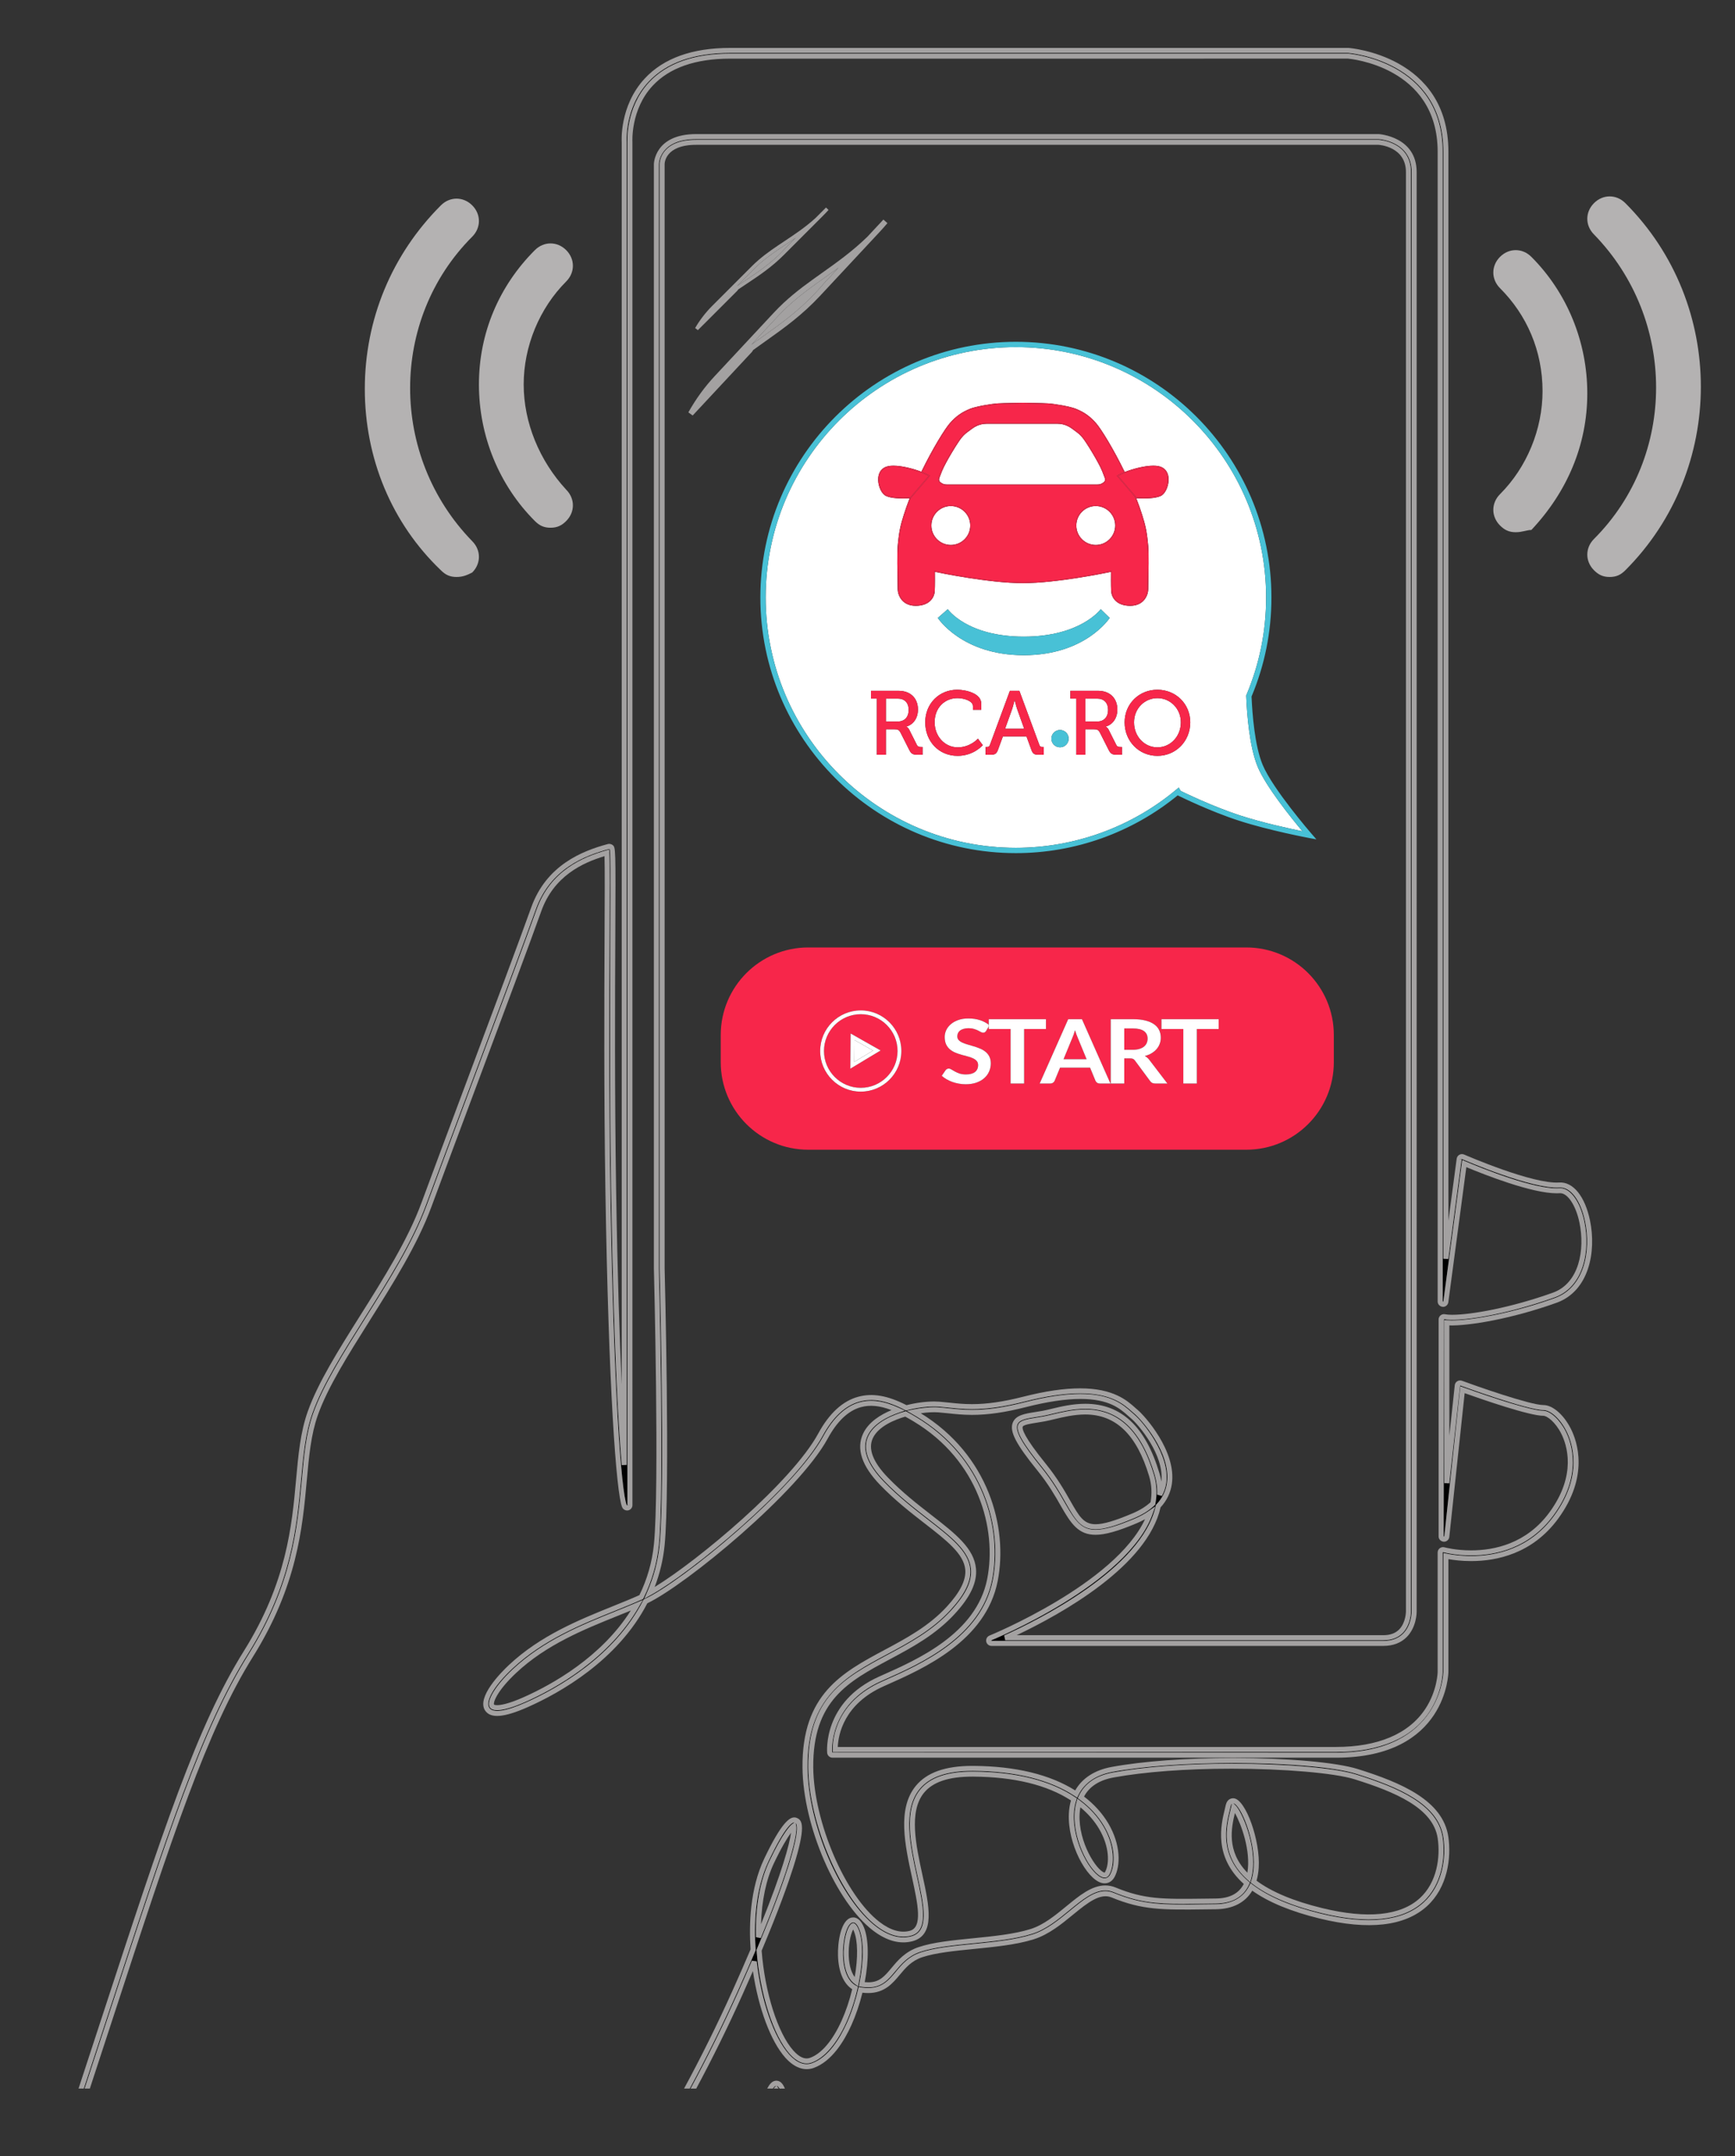 <?xml version="1.0" encoding="utf-8"?>
<!-- Generator: Adobe Illustrator 16.0.3, SVG Export Plug-In . SVG Version: 6.00 Build 0)  -->
<svg version="1.2" baseProfile="tiny" xmlns="http://www.w3.org/2000/svg" xmlns:xlink="http://www.w3.org/1999/xlink" x="0px"
	 y="0px" width="344.094px" height="427.401px" viewBox="0 0 344.094 427.401" xml:space="preserve">
<rect x="0" y="0" width="344.094" height="427.401" fill="#333333" stroke="none"/>
<g id="Background">
</g>
<g id="Foreground">
	<g>
		<path fill="none" d="M228.184,297.764c0.313-1.736,0.221-3.458-0.274-5.12c-2.459-8.253-6.605-12.265-12.676-12.265
			c-2.235,0-4.416,0.522-6.168,0.942c-0.718,0.171-1.352,0.323-1.909,0.426c-0.524,0.098-1.031,0.177-1.51,0.252
			c-1.136,0.178-2.67,0.417-2.813,0.789c-0.169,0.44,0.201,1.984,4.58,7.381c2.292,2.825,3.7,5.302,4.831,7.292
			c1.772,3.113,2.661,4.675,5.04,4.675c0,0,0,0,0,0c1.537,0,3.784-0.66,7.286-2.14C226.054,299.371,227.268,298.62,228.184,297.764z
			"/>
		<path fill="none" d="M169.195,382.464c-0.322,0.625-0.834,2.122-0.878,4.408c-0.042,2.192,0.396,3.987,1.198,5.02
			c0.664-3.835,0.618-7.171-0.142-9.042C169.308,382.689,169.248,382.562,169.195,382.464z"/>
		<path fill="none" d="M102.376,331.6c-3.895,3.652-4.591,5.92-4.392,6.291c0.002,0,0.131,0.109,0.612,0.109
			c0.636,0,2.164-0.205,5.25-1.576c5.506-2.447,15.368-7.864,21.263-17.189c-0.866,0.359-1.762,0.72-2.68,1.09
			C115.799,322.999,108.345,326.005,102.376,331.6z"/>
		<path fill="none" d="M219.017,371.181c0.051,0.025,0.09-0.006,0.153-0.123c0.886-1.645,0.888-5.023-1.202-8.551
			c-0.925-1.562-2.168-2.991-3.703-4.258c-0.084,0.443-0.137,0.907-0.158,1.386C213.86,365.238,217.508,370.764,219.017,371.181z"/>
		<path fill="none" d="M247.387,371.208c0.736-4.38-1.276-9.731-2.474-11.828C244.212,362.296,243.217,366.939,247.387,371.208z"/>
		<path fill="none" d="M170.202,276.868c2.827-0.769,5.815-0.264,9.586,1.665c1.852-0.47,3.787-0.728,5.468-0.728
			c0.355,0,0.69,0.012,1,0.035c0.68,0.052,1.347,0.122,2.027,0.195c1.364,0.145,2.774,0.294,4.486,0.294
			c2.999,0,6.233-0.469,10.179-1.474c4.307-1.099,8.097-1.656,11.263-1.656c6.613,0,9.313,2.408,10.927,3.847
			c0.23,0.205,0.382,0.34,0.529,0.461c1.234,1.028,7.715,8.098,6.74,14.664c-0.259,1.742-1.012,3.296-2.24,4.622
			c-2.603,11.59-19.459,21.024-28.534,25.336h72.728c1.333,0,2.385-0.382,3.127-1.135c1.355-1.377,1.349-3.583,1.348-3.604V34.12
			c0-5.039-5.251-5.402-5.475-5.416l-135.291,0.002c-6.187,0-6.258,3.662-6.258,3.818v218.892
			c0.011,0.421,1.122,43.772-0.006,54.924c-0.286,2.83-0.947,5.594-1.967,8.237c8.684-5.302,27.192-20.768,32.452-30.44
			C164.457,280.15,167.119,277.706,170.202,276.868z M252.155,118.431c0,6.807-1.327,13.412-3.943,19.632
			c0.149,3.5,0.633,9.793,2.203,13.546c2,4.783,9.589,13.537,9.665,13.625l0.994,1.143l-1.49-0.277
			c-0.077-0.014-7.801-1.459-13.843-3.414c-5.78-1.87-11.754-4.823-11.814-4.853c-0.122-0.041-0.24-0.104-0.351-0.185
			c-9.025,7.394-20.405,11.46-32.1,11.46c-27.944,0-50.679-22.734-50.679-50.678s22.735-50.679,50.679-50.679
			C229.421,67.752,252.155,90.486,252.155,118.431z M141.265,60.62l7.853-7.853c1.641-1.641,3.441-2.931,5.143-4.081
			c0.437-0.295,0.878-0.588,1.322-0.883c2.01-1.335,4.088-2.716,6.102-4.532l2.135-2.135l0.503,0.478
			c-0.346,0.385-0.696,0.752-1.047,1.103c-0.005,0.005-0.01,0.01-0.015,0.016l-7.837,7.837c-2.406,2.406-4.901,4.063-7.313,5.667
			c-0.44,0.293-0.878,0.583-1.312,0.877l-0.397,0.27l-0.136,0.208l-7.853,7.853l-0.545-0.421
			C138.825,63.388,139.937,61.948,141.265,60.62z M136.518,81.737c1.517-2.689,3.222-5.034,5.212-7.168l11.781-12.633
			c2.464-2.642,5.104-4.668,7.591-6.464c0.637-0.46,1.279-0.916,1.924-1.374c2.937-2.084,5.973-4.24,8.973-7.144l3.2-3.432
			l0.799,0.708c-0.524,0.623-1.05,1.214-1.576,1.779c-0.002,0.002-0.004,0.004-0.006,0.006l-11.776,12.627
			c-3.61,3.871-7.253,6.457-10.777,8.958c-0.643,0.457-1.282,0.911-1.917,1.369l-0.582,0.424l-0.21,0.337l-11.781,12.632
			L136.518,81.737z M160.299,227.899c-9.586,0-17.358-7.771-17.358-17.358v-5.377c0-9.587,7.771-17.358,17.358-17.358h86.875
			c9.587,0,17.358,7.771,17.358,17.358v5.377c0,9.586-7.771,17.358-17.358,17.358H160.299z"/>
		<path fill="none" d="M156.885,363.282c-0.746,1.008-1.893,2.892-3.401,6.061c-1.538,3.231-2.409,7.367-2.555,12.071
			C155.079,371.137,156.565,365.631,156.885,363.282z"/>
		<path d="M154.048,413.446l0.296,0.422c0.027,0.038,0.047,0.09,0.072,0.132h0.167c-0.096-0.167-0.204-0.311-0.325-0.432
			C154.21,413.521,154.139,413.466,154.048,413.446z"/>
		<path d="M153.912,413.442c-0.014,0.002-0.028,0.005-0.042,0.009c-0.178,0.05-0.37,0.239-0.573,0.549h0.136
			c0.045-0.062,0.091-0.137,0.133-0.183L153.912,413.442z"/>
		<path d="M49.327,327.855c8.636-13.818,9.676-25.24,10.511-34.417c0.454-4.986,0.845-9.29,2.261-13.278
			c1.984-5.591,6.035-12.027,10.325-18.841c4.656-7.397,9.471-15.046,12.202-22.458c2.115-5.741,5.417-14.567,8.917-23.92
			l0.121-0.323c5.168-13.812,10.513-28.095,12.739-34.329c2.773-7.765,9.219-10.409,13.826-11.723l0.603-0.172l0.033,0.626
			c0.102,1.926,0.073,8.353,0.037,16.49c-0.056,12.457-0.14,31.282,0.161,50.278c0.62,39.181,2.116,59.907,3.243,62.584l0.622-0.024
			h-0.5l-0.001-270.183c-0.004-0.033-0.421-6.795,4.274-11.842c3.518-3.782,8.944-5.7,16.126-5.7l122.548-0.001
			c0.222,0.014,18.749,1.513,18.749,19.462v227.902l0.126,0.008l3.743-28.073l0.604,0.256c3.073,1.304,13.79,5.68,18.684,5.344
			l0.151-0.005c2.042,0,3.969,2.664,4.794,6.627c1.206,5.788-0.128,12.96-5.907,15.032c-10.015,3.589-19.255,4.89-21.93,4.315
			l-0.077,43.052l0.126,0.007l3.182-29.767l0.599,0.216c6.23,2.243,13.67,4.64,15.868,4.64c1.353,0,3.26,1.75,4.435,4.069
			c1.204,2.377,3.379,8.759-2.421,16.668c-4.814,6.564-11.544,7.942-16.343,7.942c-3.237,0-5.529-0.637-5.552-0.644l-0.082,0.06
			v23.654c0,0.04-0.03,4.016-2.641,7.943c-3.457,5.201-9.858,7.951-18.509,7.951h-99.83l-0.003-0.497
			c-0.013-2.135,0.652-9.417,9.748-13.462l0.551-0.245c7.19-3.19,19.224-8.531,21.45-19.888c2.032-10.365-1.833-24.39-15.048-32.356
			c-0.295-0.178-0.592-0.353-0.89-0.525l-1.14-0.659l1.29-0.264c1.811-0.37,3.706-0.525,5.068-0.423
			c0.659,0.05,1.307,0.119,1.966,0.188c1.431,0.152,2.883,0.307,4.646,0.307c3.08,0,6.398-0.48,10.443-1.512
			c4.287-1.093,8.009-1.647,11.061-1.647c6.079,0,8.501,2.16,10.103,3.589c0.212,0.188,0.388,0.345,0.557,0.486
			c1.643,1.368,7.184,7.983,6.346,13.631c-0.133,0.897-0.423,1.747-0.862,2.525l-0.935-0.264c0.05-1.324-0.12-2.651-0.506-3.944
			c-2.618-8.792-7.116-13.065-13.749-13.065c-2.395,0-4.638,0.537-6.44,0.968c-0.675,0.162-1.309,0.313-1.846,0.413
			c-0.519,0.096-1.02,0.174-1.494,0.248c-1.845,0.289-3.299,0.517-3.676,1.497c-0.488,1.269,0.89,3.73,4.756,8.495
			c2.228,2.747,3.614,5.183,4.727,7.14c2.015,3.541,3.265,5.21,6.005,5.209c1.762,0,4.149-0.677,7.74-2.194
			c1.073-0.454,2.026-0.973,2.832-1.543l1.277-0.903l-0.516,1.477c-4.866,13.927-31.717,24.96-31.988,25.07l0.023,0.122h77.719
			c1.646,0,2.969-0.495,3.93-1.471c1.687-1.714,1.673-4.296,1.672-4.405V34.12c0-6.073-6.3-6.524-6.568-6.541L138.069,27.58
			c-7.218,0-7.381,4.747-7.385,4.949l0,218.901c0.011,0.423,1.117,43.743,0,54.796c-0.372,3.677-1.4,7.232-3.054,10.566l-0.079,0.16
			l-0.162,0.073c-1.656,0.752-3.474,1.485-5.398,2.262c-6.705,2.704-14.263,5.753-20.385,11.492
			c-3.574,3.351-5.407,6.458-4.561,7.732c0.73,1.101,3.224,0.735,7.259-1.058c6.237-2.772,17.552-9.089,23.264-20.252l0.078-0.153
			l0.156-0.073c7.534-3.5,29.746-21.761,35.479-32.301c2.014-3.705,4.443-5.965,7.217-6.718c2.299-0.626,4.824-0.27,7.858,1.132
			l1.13,0.522l-1.178,0.405c-2.216,0.76-5.094,2.172-6.224,4.577c-1.208,2.572-0.138,5.619,3.182,9.055
			c2.904,3.006,6.008,5.417,8.746,7.544c4.543,3.528,8.127,6.311,8.426,9.886c0.196,2.347-1.085,4.985-3.917,8.065
			c-3.686,4.009-8.204,6.426-12.574,8.763c-8.183,4.377-15.913,8.512-15.789,22.444c0.1,11.322,6.451,26.053,13.591,31.523
			c2.427,1.859,4.771,2.519,6.951,1.953c3.665-0.953,2.554-6.049,1.268-11.951c-1.33-6.104-2.836-13.017,0.492-17.116
			c1.965-2.42,5.367-3.597,10.401-3.597l0.212,0c8.479,0.063,15.276,1.779,20.202,5.101l0.315,0.212l-0.121,0.361
			c-0.279,0.835-0.443,1.76-0.487,2.748c-0.249,5.655,3.396,12.037,5.736,12.682c0.735,0.202,1.227-0.27,1.444-0.674
			c1.066-1.979,1.101-5.734-1.224-9.66c-1.17-1.976-2.808-3.747-4.869-5.262l-0.327-0.241l0.169-0.37
			c1.146-2.513,3.424-4.098,6.77-4.71c6.199-1.134,14.575-1.759,23.584-1.759c10.651,0,20.55,0.857,24.633,2.132
			c8.375,2.618,16.259,5.947,17.227,12.527c0.579,3.936-0.134,9.354-3.87,12.757c-4.084,3.72-10.951,4.464-20.269,2.19
			c-5.975-1.457-10.574-3.418-13.67-5.83l-0.279-0.217l0.112-0.335c0.263-0.791,0.429-1.687,0.492-2.662
			c0.35-5.46-2.657-12.467-4.02-12.693l0.398,0.367c1.26,1.162,4.292,8.081,3.349,13.584c-0.055,0.315-0.121,0.618-0.198,0.907
			l-0.212,0.79l-0.606-0.548c-5.457-4.933-4.092-10.589-3.358-13.628c0.074-0.304,0.142-0.585,0.198-0.844l0.118-0.54
			c-0.091,0.078-0.178,0.221-0.235,0.485c-0.056,0.258-0.125,0.542-0.198,0.848c-0.761,3.152-2.169,8.979,3.742,14.048l0.283,0.242
			l-0.152,0.341c-1.112,2.494-3.338,3.777-6.618,3.813l-2.108,0.025c-1.622,0.02-3.047,0.038-4.344,0.038
			c-5.65,0-8.983-0.335-13.798-2.318c-0.551-0.227-1.096-0.337-1.667-0.337c-2.339,0-4.655,1.9-7.106,3.913
			c-2.285,1.875-4.648,3.813-7.414,4.683c-3.332,1.047-7.539,1.466-11.607,1.871c-4.013,0.399-7.775,0.773-10.546,1.696
			c-2.435,0.812-3.781,2.423-4.969,3.844c-1.437,1.72-2.673,3.198-5.372,3.198c-0.396,0-0.822-0.033-1.268-0.099l-0.618-0.102
			l0.104-0.509c0.919-4.502,0.92-8.54,0.001-10.802c-0.274-0.674-0.72-1.469-1.336-1.338c-1.188,0.252-1.975,3.657-1.885,6.534
			c0.095,3.038,1.026,5.166,2.622,5.993l0.344,0.178l-0.087,0.378c-0.554,2.404-1.333,4.752-2.253,6.79
			c-1.9,4.208-4.34,7.013-6.87,7.898c-1.397,0.488-2.889-0.095-4.348-1.721c-3.235-3.603-5.93-12.04-6.555-20.518l-0.009-0.12
			l0.047-0.111c3.456-8.184,5.319-13.492,6.274-16.504c1.544-4.874,2.06-7.947,1.437-8.523l0.107,0.494
			c0.352,1.625-1.276,8.444-7.021,22.311l-0.962-0.18c-0.136-5.918,0.784-11.131,2.661-15.076c2.769-5.817,4.181-7.104,4.548-7.36
			l0.435-0.303c-0.323-0.028-1.631,0.328-5.097,7.609c-2.759,5.797-2.938,12.769-2.602,17.597l0.008,0.12l-0.047,0.11
			c-1.09,2.57-2.286,5.305-3.555,8.129c-3.019,6.72-6.2,13.131-9.464,19.186h0.144c3.255-6.04,6.426-12.434,9.436-19.134
			c0.997-2.219,1.906-4.289,2.736-6.218l0.956,0.141c0.892,7.841,3.416,15.077,6.43,18.434c1.493,1.663,3.04,2.263,4.484,1.756
			c3.285-1.149,5.589-4.966,6.944-7.966c0.916-2.029,1.691-4.345,2.242-6.697l0.109-0.465l0.63,0.114
			c0.437,0.064,0.863,0.097,1.261,0.097c2.781,0,4.095-1.574,5.487-3.239c1.236-1.479,2.513-3.007,4.915-3.808
			c2.761-0.92,6.521-1.293,10.501-1.689c4.083-0.406,8.302-0.825,11.65-1.878c2.79-0.877,5.269-2.911,7.456-4.706
			c2.538-2.082,4.728-3.879,7.029-3.879c0.553,0,1.097,0.109,1.617,0.323c5.935,2.445,9.704,2.398,18.192,2.289l2.106-0.024
			c3.16-0.035,5.445-1.295,6.61-3.645l0.268-0.541l0.481,0.364c3.118,2.357,7.648,4.271,13.463,5.69
			c9.346,2.278,16.272,1.525,20.385-2.22c3.772-3.437,4.493-8.901,3.91-12.869c-0.978-6.65-8.9-10-17.315-12.629
			c-4.129-1.291-13.67-2.124-24.306-2.124c-9.3,0-17.812,0.621-23.97,1.747c-3.257,0.596-5.602,2.189-6.781,4.608l-0.25,0.512
			l-0.475-0.313c-4.936-3.253-11.691-4.934-20.078-4.996l-0.221-0.001c-5.07,0-8.501,1.192-10.492,3.644
			c-3.367,4.148-1.853,11.094-0.517,17.223c1.272,5.837,2.371,10.879-1.177,11.801c-2.126,0.555-4.454-0.101-6.842-1.931
			c-6.989-5.354-13.443-20.333-13.541-31.424c-0.123-13.855,7.22-17.783,15.721-22.331c4.381-2.343,8.909-4.765,12.609-8.789
			c2.897-3.151,4.152-5.744,3.95-8.161c-0.304-3.629-3.906-6.428-8.468-9.97c-2.737-2.125-5.837-4.533-8.74-7.537
			c-3.279-3.395-4.342-6.394-3.158-8.914c1.329-2.828,5.117-4.259,7.257-4.861l0.194-0.055l0.178,0.096
			c0.656,0.352,1.307,0.729,1.949,1.117c13.163,7.934,17.013,21.901,14.989,32.224c-2.214,11.291-14.21,16.615-21.377,19.796
			l-0.551,0.245c-10.626,4.726-9.808,14.053-9.799,14.147l99.935,0.054c20.93,0,21.276-15.862,21.277-16.022V307.83l0.602,0.125
			c0.869,0.182,2.663,0.485,4.907,0.485c4.828,0,11.601-1.386,16.443-7.99c5.841-7.965,3.646-14.402,2.431-16.799
			c-1.215-2.398-3.128-4.139-4.548-4.139c-3.191,0-16.37-4.83-16.501-4.878l-2.15,19.397l-0.997-0.053v-32.323l0.541,0.044
			c0.269,0.022,0.576,0.033,0.918,0.033c3.894,0,11.959-1.389,20.463-4.437c5.851-2.098,7.206-9.338,5.989-15.177
			c-0.873-4.193-2.877-6.849-5.077-6.722c-5.448,0.364-18.755-5.388-19.301-5.625l-0.587-0.019l0.496,0.066l-2.633,19.748
			l-0.996-0.066V30.083c0-18.079-18.681-19.575-18.869-19.588l-122.554,0.001c-7.227,0-12.687,1.935-16.229,5.751
			c-4.791,5.161-4.303,11.85-4.298,11.917l0.002,262.204l-0.998,0.043c-0.57-6.51-1.602-22.263-2.114-54.626
			c-0.3-18.968-0.217-37.804-0.161-50.268c0.057-12.76,0.065-16.814-0.146-17.238c-4.94,1.304-11.744,3.972-14.599,11.965
			c-2.247,6.29-7.619,20.646-12.814,34.529l-0.118,0.315c-3.473,9.28-6.744,18.023-8.845,23.726
			c-2.727,7.4-7.538,15.043-12.19,22.436c-4.297,6.827-8.35,13.265-10.337,18.865c-1.421,4.004-1.813,8.315-2.267,13.307
			c-0.834,9.166-1.872,20.572-10.493,34.364c-9.228,14.766-15.905,35.194-28.027,72.28c-1.459,4.463-2.974,9.099-4.562,13.933h0.133
			c1.583-4.821,3.094-9.444,4.549-13.894C33.431,363.03,40.106,342.607,49.327,327.855z M126.76,318.427
			c-5.908,10.375-16.638,16.301-22.508,18.911c-2.447,1.087-4.403,1.662-5.656,1.662c-0.714,0-1.2-0.188-1.446-0.559
			c-0.797-1.203,1.071-4.316,4.543-7.571c6.105-5.723,13.651-8.767,20.309-11.452c1.473-0.594,2.839-1.145,4.126-1.698l1.369-0.588
			L126.76,318.427z M170.181,393.732l-0.626-0.432c-2.103-1.451-2.265-4.993-2.237-6.448c0.056-2.908,0.915-5.547,1.836-5.647
			l0.106-0.012l0.102,0.033c0.329,0.106,0.645,0.526,0.938,1.248c0.889,2.189,0.9,6.119,0.029,10.512L170.181,393.732z
			 M213.681,356.528l0.582,0.443c1.92,1.46,3.456,3.151,4.566,5.025c2.288,3.862,2.237,7.65,1.222,9.536
			c-0.237,0.439-0.559,0.663-0.958,0.663c-0.106,0-0.218-0.017-0.34-0.05c-2.304-0.636-5.891-6.952-5.644-12.555
			c0.037-0.833,0.162-1.627,0.371-2.359L213.681,356.528z M229.107,298.264l-0.113,0.109c-1.018,0.988-2.375,1.844-4.032,2.545
			c-3.68,1.555-5.975,2.219-7.675,2.219c0,0,0,0,0,0c-2.961,0-4.071-1.95-5.909-5.181c-1.114-1.959-2.499-4.396-4.739-7.157
			c-3.833-4.725-5.205-7.149-4.737-8.37c0.351-0.912,1.774-1.134,3.575-1.417c0.486-0.076,0.984-0.154,1.499-0.25
			c0.542-0.1,1.159-0.248,1.812-0.404c1.849-0.442,4.094-0.98,6.447-0.98c6.572,0,11.032,4.246,13.634,12.979
			c0.556,1.868,0.646,3.803,0.268,5.751L229.107,298.264z M179.497,279.509c-3.619-1.88-6.412-2.388-9.033-1.676
			c-2.809,0.763-5.263,3.044-7.296,6.78c-5.613,10.321-26.036,27.111-34.117,31.58l-1.298,0.718l0.599-1.357
			c1.305-2.959,2.132-6.093,2.458-9.315c1.122-11.09,0.012-54.376,0.001-54.81l0-218.905c0-0.197,0.083-4.818,7.258-4.818
			l135.32-0.001c0.291,0.016,6.446,0.443,6.446,6.415v285.263c0,0.011,0.03,2.621-1.636,4.313c-0.937,0.951-2.229,1.434-3.839,1.434
			h-74.997l-0.206-0.956c6.374-2.875,27.379-13.228,30.062-25.728l0.03-0.138l0.097-0.103c1.14-1.195,1.837-2.602,2.072-4.182
			c0.908-6.113-5.224-12.776-6.39-13.748c-0.154-0.128-0.314-0.271-0.485-0.422c-1.675-1.493-4.1-3.656-10.332-3.656
			c-3.083,0-6.79,0.547-11.016,1.625c-4.029,1.027-7.342,1.505-10.426,1.505c-1.765,0-3.202-0.153-4.592-0.3
			c-0.67-0.072-1.327-0.141-1.996-0.192c-1.712-0.129-4.162,0.144-6.326,0.711l-0.187,0.049L179.497,279.509z"/>
		<path fill="#A3A1A1" d="M135.668,414h1.138c3.264-6.055,6.446-12.466,9.464-19.186c1.269-2.824,2.465-5.559,3.555-8.129
			l0.047-0.11l-0.008-0.12c-0.336-4.828-0.157-11.8,2.602-17.597c3.466-7.281,4.773-7.637,5.097-7.609l-0.435,0.303
			c-0.367,0.256-1.779,1.542-4.548,7.36c-1.877,3.945-2.797,9.158-2.661,15.076l0.962,0.18c5.746-13.867,7.373-20.686,7.021-22.311
			l-0.107-0.494c0.623,0.576,0.108,3.65-1.437,8.523c-0.954,3.012-2.817,8.32-6.274,16.504l-0.047,0.111l0.009,0.12
			c0.625,8.478,3.321,16.915,6.555,20.518c1.459,1.626,2.951,2.209,4.348,1.721c2.53-0.885,4.97-3.69,6.87-7.898
			c0.92-2.038,1.699-4.386,2.253-6.79l0.087-0.378l-0.344-0.178c-1.596-0.827-2.527-2.955-2.622-5.993
			c-0.09-2.877,0.697-6.282,1.885-6.534c0.616-0.131,1.062,0.664,1.336,1.338c0.918,2.262,0.918,6.3-0.001,10.802l-0.104,0.509
			l0.618,0.102c0.446,0.065,0.872,0.099,1.268,0.099c2.7,0,3.935-1.479,5.372-3.198c1.188-1.421,2.535-3.032,4.969-3.844
			c2.771-0.923,6.533-1.297,10.546-1.696c4.069-0.405,8.276-0.823,11.607-1.871c2.766-0.87,5.129-2.809,7.414-4.683
			c2.452-2.013,4.767-3.913,7.106-3.913c0.571,0,1.117,0.11,1.667,0.337c4.815,1.983,8.148,2.318,13.798,2.318
			c1.298,0,2.722-0.018,4.344-0.038l2.108-0.025c3.28-0.036,5.507-1.319,6.618-3.813l0.152-0.341l-0.283-0.242
			c-5.911-5.069-4.504-10.896-3.742-14.048c0.073-0.306,0.142-0.589,0.198-0.848c0.057-0.264,0.144-0.407,0.235-0.485l-0.118,0.54
			c-0.056,0.258-0.124,0.54-0.198,0.844c-0.733,3.039-2.098,8.695,3.358,13.628l0.606,0.548l0.212-0.79
			c0.078-0.289,0.144-0.591,0.198-0.907c0.943-5.503-2.089-12.422-3.349-13.584l-0.398-0.367c1.362,0.226,4.37,7.233,4.02,12.693
			c-0.063,0.975-0.229,1.871-0.492,2.662l-0.112,0.335l0.279,0.217c3.096,2.412,7.695,4.373,13.67,5.83
			c9.318,2.273,16.185,1.529,20.269-2.19c3.736-3.403,4.448-8.821,3.87-12.757c-0.968-6.58-8.852-9.91-17.227-12.527
			c-4.083-1.275-13.982-2.132-24.633-2.132c-9.009,0-17.385,0.625-23.584,1.759c-3.346,0.612-5.624,2.197-6.77,4.71l-0.169,0.37
			l0.327,0.241c2.06,1.515,3.698,3.286,4.869,5.262c2.325,3.926,2.29,7.681,1.224,9.66c-0.217,0.404-0.709,0.875-1.444,0.674
			c-2.34-0.645-5.985-7.027-5.736-12.682c0.044-0.988,0.208-1.913,0.487-2.748l0.121-0.361l-0.315-0.212
			c-4.926-3.322-11.722-5.038-20.202-5.101l-0.212,0c-5.034,0-8.437,1.176-10.401,3.597c-3.328,4.1-1.822,11.013-0.492,17.116
			c1.286,5.901,2.396,10.998-1.268,11.951c-2.179,0.566-4.523-0.094-6.951-1.953c-7.14-5.47-13.491-20.201-13.591-31.523
			c-0.123-13.932,7.606-18.066,15.789-22.444c4.37-2.337,8.888-4.753,12.574-8.763c2.832-3.081,4.113-5.719,3.917-8.065
			c-0.299-3.575-3.883-6.357-8.426-9.886c-2.738-2.127-5.842-4.538-8.746-7.544c-3.32-3.437-4.39-6.483-3.182-9.055
			c1.13-2.405,4.008-3.817,6.224-4.577l1.178-0.405l-1.13-0.522c-3.033-1.402-5.559-1.759-7.858-1.132
			c-2.774,0.753-5.203,3.014-7.217,6.718c-5.733,10.541-27.945,28.801-35.479,32.301l-0.156,0.073l-0.078,0.153
			c-5.711,11.163-17.027,17.48-23.264,20.252c-4.035,1.793-6.528,2.159-7.259,1.058c-0.846-1.274,0.987-4.382,4.561-7.732
			c6.122-5.739,13.68-8.788,20.385-11.492c1.924-0.776,3.741-1.51,5.398-2.262l0.162-0.073l0.079-0.16
			c1.655-3.334,2.682-6.889,3.054-10.566c1.117-11.053,0.011-54.373,0-54.796l0-218.901c0.003-0.202,0.166-4.949,7.385-4.949
			l135.324-0.001c0.268,0.017,6.568,0.468,6.568,6.541v285.26c0.001,0.109,0.015,2.69-1.672,4.405
			c-0.961,0.976-2.283,1.471-3.93,1.471H196.64l-0.023-0.122c0.271-0.11,27.122-11.144,31.988-25.07l0.516-1.477l-1.277,0.903
			c-0.806,0.57-1.759,1.09-2.832,1.543c-3.591,1.517-5.978,2.194-7.74,2.194c-2.74,0-3.989-1.668-6.005-5.209
			c-1.113-1.958-2.499-4.394-4.727-7.14c-3.866-4.765-5.244-7.226-4.756-8.495c0.376-0.979,1.831-1.208,3.676-1.497
			c0.473-0.074,0.974-0.152,1.494-0.248c0.537-0.1,1.171-0.251,1.846-0.413c1.802-0.431,4.045-0.968,6.44-0.968
			c6.633,0,11.131,4.274,13.749,13.065c0.385,1.293,0.556,2.62,0.506,3.944l0.935,0.264c0.438-0.779,0.729-1.628,0.862-2.525
			c0.839-5.648-4.703-12.263-6.346-13.631c-0.169-0.141-0.345-0.298-0.557-0.486c-1.602-1.429-4.023-3.589-10.103-3.589
			c-3.052,0-6.774,0.554-11.061,1.647c-4.045,1.032-7.363,1.512-10.443,1.512c-1.762,0-3.215-0.154-4.646-0.307
			c-0.66-0.07-1.307-0.139-1.966-0.188c-1.362-0.102-3.257,0.053-5.068,0.423l-1.29,0.264l1.14,0.659
			c0.298,0.172,0.595,0.347,0.89,0.525c13.215,7.966,17.08,21.991,15.048,32.356c-2.227,11.357-14.26,16.697-21.45,19.888
			l-0.551,0.245c-9.096,4.046-9.761,11.327-9.748,13.462l0.003,0.497h99.83c8.652,0,15.052-2.75,18.509-7.951
			c2.611-3.928,2.641-7.904,2.641-7.943v-23.654l0.082-0.06c0.023,0.006,2.315,0.644,5.552,0.644c4.799,0,11.529-1.378,16.343-7.942
			c5.8-7.909,3.625-14.291,2.421-16.668c-1.176-2.32-3.082-4.069-4.435-4.069c-2.198,0-9.638-2.397-15.868-4.64l-0.599-0.216
			l-3.182,29.767l-0.126-0.007l0.077-43.052c2.675,0.575,11.915-0.726,21.93-4.315c5.779-2.072,7.114-9.245,5.907-15.032
			c-0.825-3.963-2.751-6.627-4.794-6.627l-0.151,0.005c-4.894,0.336-15.611-4.041-18.684-5.344l-0.604-0.256l-3.743,28.073
			l-0.126-0.008V30.083c0-17.949-18.527-19.448-18.749-19.462l-122.548,0.001c-7.183,0-12.609,1.917-16.126,5.7
			c-4.695,5.047-4.278,11.81-4.274,11.842l0.001,270.183h0.5l-0.622,0.024c-1.127-2.677-2.623-23.403-3.243-62.584
			c-0.301-18.996-0.217-37.821-0.161-50.278c0.036-8.137,0.065-14.564-0.037-16.49l-0.033-0.626l-0.603,0.172
			c-4.607,1.313-11.053,3.958-13.826,11.723c-2.226,6.234-7.57,20.517-12.739,34.329l-0.121,0.323
			c-3.5,9.353-6.802,18.179-8.917,23.92c-2.731,7.412-7.546,15.062-12.202,22.458c-4.289,6.814-8.341,13.25-10.325,18.841
			c-1.416,3.989-1.807,8.292-2.261,13.278c-0.835,9.178-1.875,20.6-10.511,34.417c-9.22,14.752-15.896,35.175-28.014,72.251
			c-1.454,4.449-2.966,9.072-4.549,13.894h1.053c1.546-4.709,3.024-9.229,4.447-13.583c12.094-37.001,18.756-57.383,27.912-72.032
			c8.762-14.021,9.814-25.574,10.659-34.86c0.448-4.916,0.834-9.161,2.207-13.032c1.947-5.486,5.97-11.876,10.229-18.642
			c4.684-7.441,9.527-15.135,12.294-22.646c2.115-5.74,5.416-14.564,8.915-23.915l0.121-0.323
			c5.17-13.816,10.515-28.102,12.744-34.343c2.499-6.996,8.21-9.605,12.546-10.917c0.071,2.496,0.043,8.708,0.012,15.798
			c-0.056,12.461-0.14,31.292,0.161,50.298c0.622,39.314,2.158,60.193,3.321,62.956c0.194,0.463,0.723,0.73,1.191,0.631
			c0.494-0.1,0.852-0.539,0.852-1.042L125.425,28.13c-0.004-0.063-0.375-6.415,4.008-11.127c3.321-3.57,8.5-5.38,15.394-5.38
			l122.513-0.002c0.178,0.013,17.784,1.492,17.784,18.463v227.902c0,0.558,0.436,1.024,1.068,1.063c0.528,0,0.979-0.397,1.049-0.923
			l3.57-26.774c3.593,1.499,12.947,5.187,17.932,5.187c0.209,0,0.411-0.006,0.688-0.022c1.507,0,3.111,2.453,3.815,5.831
			c1.121,5.377-0.049,12.017-5.266,13.887c-8.407,3.013-16.252,4.386-19.982,4.386c-0.591,0-1.075-0.037-1.403-0.107
			c-0.31-0.065-0.642,0.013-0.89,0.214c-0.25,0.203-0.394,0.504-0.394,0.826v42.99c0,0.565,0.442,1.032,1.068,1.064
			c0.533,0,0.995-0.418,1.052-0.951l3.047-28.502c3.618,1.291,12.849,4.485,15.607,4.485c0.737,0,2.379,1.224,3.543,3.521
			c1.121,2.212,3.137,8.162-2.335,15.624c-4.566,6.227-10.969,7.534-15.536,7.534c-3.086,0-5.258-0.6-5.275-0.605
			c-0.314-0.092-0.672-0.026-0.934,0.172c-0.266,0.2-0.424,0.517-0.424,0.85v23.652c0,0.037-0.05,3.744-2.474,7.391
			c-3.263,4.91-9.375,7.504-17.676,7.504h-98.823c0.108-2.439,1.215-8.519,9.144-12.045l0.55-0.245
			c7.368-3.27,19.699-8.742,22.026-20.609c2.086-10.639-1.833-25.003-15.252-33.246c1.275-0.185,2.52-0.25,3.476-0.177
			c0.649,0.049,1.287,0.117,1.962,0.188c1.43,0.152,2.91,0.31,4.725,0.31c3.165,0,6.562-0.491,10.69-1.543
			c4.206-1.072,7.845-1.616,10.814-1.616c5.698,0,7.859,1.928,9.462,3.357c0.196,0.175,0.381,0.339,0.558,0.486
			c1.53,1.274,6.653,7.349,6.021,12.536c-0.091-0.551-0.218-1.099-0.379-1.641c-2.762-9.272-7.573-13.78-14.708-13.78
			c-2.513,0-4.82,0.552-6.677,0.997c-0.653,0.156-1.27,0.304-1.792,0.401c-0.509,0.094-1,0.171-1.47,0.244
			c-2.075,0.325-3.866,0.606-4.451,2.125c-0.66,1.718,0.625,4.2,4.913,9.484c2.176,2.683,3.539,5.079,4.635,7.004
			c2.024,3.557,3.496,5.716,6.874,5.715c1.902,0,4.409-0.701,8.129-2.273c0.598-0.252,1.161-0.525,1.687-0.816
			c-5.96,12.846-30.59,22.964-30.848,23.068c-0.471,0.191-0.742,0.691-0.644,1.189c0.097,0.498,0.536,0.859,1.043,0.859h77.719
			c1.925,0,3.487-0.596,4.643-1.77c1.943-1.974,1.963-4.803,1.959-5.112V34.12c0-7.062-7.438-7.536-7.54-7.54H138.069
			c-8.289,0-8.385,5.885-8.385,5.944l0,218.919c0.011,0.436,1.116,43.691,0.005,54.682c-0.354,3.498-1.322,6.883-2.877,10.063
			c-1.594,0.718-3.346,1.425-5.232,2.186c-6.75,2.723-14.4,5.808-20.658,11.675c-1.546,1.45-6.456,6.384-4.711,9.015
			c1.07,1.613,3.736,1.418,8.498-0.697c6.329-2.813,17.794-9.217,23.669-20.559c7.774-3.719,30.007-22.044,35.78-32.657
			c1.879-3.456,4.099-5.552,6.601-6.231c1.785-0.486,3.74-0.299,6.045,0.594c-2.16,0.896-4.549,2.359-5.626,4.653
			c-1.403,2.986-0.27,6.409,3.368,10.175c2.954,3.058,6.087,5.492,8.858,7.644c4.344,3.373,7.774,6.038,8.037,9.174
			c0.172,2.053-1.025,4.442-3.657,7.306c-3.571,3.884-8.013,6.26-12.31,8.558c-8.458,4.524-16.446,8.797-16.318,23.334
			c0.103,11.583,6.636,26.68,13.983,32.309c2.678,2.051,5.333,2.771,7.81,2.127c4.595-1.195,3.331-6.993,1.993-13.135
			c-1.281-5.879-2.733-12.543,0.292-16.27c1.763-2.171,4.911-3.227,9.625-3.227l0.205,0c8.101,0.06,14.605,1.649,19.34,4.725
			c-0.239,0.823-0.381,1.714-0.423,2.653c-0.262,5.947,3.483,12.866,6.469,13.689c1.063,0.294,2.044-0.148,2.591-1.163
			c1.199-2.228,1.28-6.382-1.244-10.645c-1.175-1.983-2.789-3.767-4.801-5.306c1.055-1.992,3.025-3.264,5.864-3.783
			c6.142-1.124,14.453-1.742,23.404-1.742c10.395,0,20.401,0.858,24.334,2.086c8.064,2.521,15.648,5.684,16.536,11.718
			c0.541,3.681-0.108,8.733-3.554,11.872c-3.819,3.479-10.404,4.143-19.359,1.958c-5.661-1.38-10.038-3.209-13.018-5.438
			c0.229-0.784,0.375-1.646,0.434-2.57c0.342-5.326-2.538-13.421-4.891-13.75c-0.048-0.007-0.114-0.013-0.191-0.013
			c-0.273,0-1.184,0.099-1.459,1.366c-0.055,0.251-0.121,0.527-0.198,0.847c-0.737,3.053-2.259,9.355,3.779,14.767
			c-0.993,1.915-2.815,2.862-5.558,2.892l-2.131,0.026c-8.392,0.103-11.974,0.164-17.726-2.206
			c-0.665-0.274-1.354-0.413-2.048-0.413c-2.697,0-5.147,2.011-7.741,4.14c-2.212,1.814-4.498,3.691-7.08,4.502
			c-3.233,1.017-7.388,1.43-11.436,1.833c-4.041,0.401-7.857,0.781-10.734,1.74c-2.704,0.901-4.147,2.628-5.427,4.159
			c-1.374,1.644-2.366,2.832-4.598,2.832c-0.215,0-0.442-0.011-0.698-0.037c0.85-4.478,0.796-8.505-0.156-10.85
			c-0.606-1.492-1.48-2.152-2.471-1.94c-2.107,0.447-2.76,4.864-2.676,7.543c0.1,3.209,1.097,5.55,2.82,6.652
			c-0.533,2.215-1.258,4.366-2.106,6.244c-1.786,3.956-4.02,6.572-6.289,7.366c-1.013,0.356-2.099-0.136-3.274-1.445
			c-3.085-3.437-5.667-11.566-6.293-19.803c3.441-8.156,5.302-13.461,6.259-16.479c2.594-8.185,1.777-9.349,0.809-9.797
			c-0.107-0.05-0.307-0.144-0.588-0.144c-0.891,0-2.479,0.848-5.969,8.181c-2.829,5.944-3.038,13.033-2.705,17.976
			c-1.075,2.532-2.252,5.222-3.5,8C142.27,401.28,139.011,407.827,135.668,414z M156.885,363.282
			c-0.319,2.35-1.806,7.855-5.956,18.131c0.146-4.704,1.017-8.839,2.555-12.071C154.992,366.173,156.139,364.29,156.885,363.282z
			 M247.387,371.208c-4.171-4.269-3.175-8.911-2.474-11.828C246.111,361.477,248.123,366.828,247.387,371.208z"/>
		<path fill="#A3A1A1" d="M153.601,412.488c-0.501,0.14-0.959,0.579-1.45,1.512h1.146c0.203-0.31,0.394-0.499,0.573-0.549
			c0.014-0.004,0.028-0.007,0.042-0.009l-0.345,0.375c-0.042,0.046-0.089,0.121-0.133,0.183h0.982
			c-0.025-0.042-0.045-0.094-0.072-0.132l-0.296-0.422c0.091,0.021,0.162,0.075,0.21,0.123c0.12,0.121,0.229,0.264,0.325,0.432
			h1.078c-0.175-0.448-0.396-0.84-0.694-1.138C154.601,412.495,154.084,412.353,153.601,412.488z"/>
		<path fill="#A3A1A1" d="M122.001,319.418c-6.658,2.686-14.204,5.729-20.309,11.452c-3.471,3.255-5.34,6.368-4.543,7.571
			c0.246,0.371,0.732,0.559,1.446,0.559c1.253,0,3.209-0.575,5.656-1.662c5.87-2.609,16.6-8.536,22.508-18.911l0.738-1.295
			l-1.369,0.588C124.84,318.273,123.475,318.824,122.001,319.418z M103.845,336.424c-3.085,1.372-4.613,1.576-5.25,1.576
			c-0.481,0-0.609-0.109-0.612-0.109c-0.198-0.371,0.497-2.638,4.392-6.291c5.968-5.595,13.422-8.602,20.052-11.275
			c0.918-0.37,1.814-0.731,2.68-1.09C119.214,328.56,109.352,333.977,103.845,336.424z"/>
		<path fill="#A3A1A1" d="M49.219,327.788c8.621-13.792,9.659-25.199,10.493-34.364c0.454-4.992,0.846-9.302,2.267-13.307
			c1.987-5.601,6.04-12.039,10.337-18.865c4.653-7.392,9.464-15.035,12.19-22.436c2.101-5.703,5.372-14.445,8.845-23.726
			l0.118-0.315c5.195-13.883,10.567-28.24,12.814-34.529c2.855-7.994,9.658-10.662,14.599-11.965
			c0.211,0.424,0.203,4.478,0.146,17.238c-0.055,12.464-0.139,31.3,0.161,50.268c0.512,32.363,1.544,48.117,2.114,54.626
			l0.998-0.043L124.3,28.166c-0.005-0.067-0.493-6.757,4.298-11.917c3.542-3.816,9.003-5.751,16.229-5.751l122.554-0.001
			c0.189,0.013,18.869,1.509,18.869,19.588V249.5l0.996,0.066l2.633-19.748l-0.496-0.066l0.587,0.019
			c0.546,0.237,13.853,5.989,19.301,5.625c2.2-0.127,4.204,2.529,5.077,6.722c1.217,5.839-0.139,13.08-5.989,15.177
			c-8.504,3.048-16.569,4.437-20.463,4.437c-0.342,0-0.649-0.011-0.918-0.033l-0.541-0.044v32.323l0.997,0.053l2.15-19.397
			c0.131,0.049,13.311,4.878,16.501,4.878c1.42,0,3.333,1.74,4.548,4.139c1.215,2.397,3.41,8.834-2.431,16.799
			c-4.843,6.604-11.615,7.99-16.443,7.99c-2.244,0-4.038-0.303-4.907-0.485l-0.602-0.125v23.557
			c-0.001,0.16-0.346,16.022-21.277,16.022l-99.935-0.054c-0.009-0.094-0.827-9.421,9.799-14.147l0.551-0.245
			c7.167-3.181,19.163-8.505,21.377-19.796c2.024-10.323-1.826-24.29-14.989-32.224c-0.642-0.387-1.293-0.765-1.949-1.117
			l-0.178-0.096l-0.194,0.055c-2.14,0.602-5.928,2.033-7.257,4.861c-1.184,2.52-0.121,5.519,3.158,8.914
			c2.903,3.004,6.003,5.412,8.74,7.537c4.561,3.542,8.164,6.341,8.468,9.97c0.202,2.417-1.053,5.01-3.95,8.161
			c-3.699,4.024-8.228,6.446-12.609,8.789c-8.502,4.548-15.844,8.476-15.721,22.331c0.098,11.091,6.552,26.069,13.541,31.424
			c2.388,1.83,4.715,2.486,6.842,1.931c3.548-0.922,2.449-5.964,1.177-11.801c-1.336-6.128-2.849-13.074,0.517-17.223
			c1.99-2.452,5.422-3.644,10.492-3.644l0.221,0.001c8.387,0.062,15.142,1.743,20.078,4.996l0.475,0.313l0.25-0.512
			c1.179-2.419,3.524-4.013,6.781-4.608c6.158-1.126,14.671-1.747,23.97-1.747c10.636,0,20.177,0.833,24.306,2.124
			c8.415,2.629,16.337,5.979,17.315,12.629c0.583,3.968-0.137,9.432-3.91,12.869c-4.113,3.746-11.039,4.498-20.385,2.22
			c-5.815-1.419-10.345-3.333-13.463-5.69l-0.481-0.364l-0.268,0.541c-1.165,2.35-3.45,3.61-6.61,3.645l-2.106,0.024
			c-8.487,0.109-12.257,0.156-18.192-2.289c-0.52-0.214-1.064-0.323-1.617-0.323c-2.301,0-4.491,1.797-7.029,3.879
			c-2.187,1.795-4.666,3.829-7.456,4.706c-3.348,1.053-7.566,1.472-11.65,1.878c-3.98,0.396-7.74,0.769-10.501,1.689
			c-2.402,0.8-3.679,2.329-4.915,3.808c-1.392,1.666-2.706,3.239-5.487,3.239c-0.398,0-0.824-0.033-1.261-0.097l-0.63-0.114
			l-0.109,0.465c-0.551,2.352-1.326,4.668-2.242,6.697c-1.355,3-3.659,6.817-6.944,7.966c-1.444,0.506-2.99-0.094-4.484-1.756
			c-3.014-3.357-5.538-10.593-6.43-18.434l-0.956-0.141c-0.83,1.929-1.739,3.999-2.736,6.218c-3.01,6.7-6.181,13.094-9.436,19.134
			h1.132c3.178-5.922,6.275-12.176,9.217-18.724c0.719-1.6,1.391-3.121,2.022-4.568c1.077,7.329,3.537,13.945,6.444,17.183
			c1.773,1.974,3.73,2.671,5.558,2.033c3.62-1.267,6.09-5.321,7.525-8.499c0.884-1.958,1.64-4.174,2.197-6.434
			c0.392,0.047,0.772,0.071,1.134,0.071c3.248,0,4.845-1.912,6.254-3.598c1.146-1.371,2.331-2.79,4.464-3.5
			c2.655-0.885,6.361-1.253,10.288-1.643c4.13-0.411,8.401-0.835,11.847-1.918c2.974-0.935,5.533-3.035,7.792-4.889
			c2.913-2.39,5.387-4.33,7.629-3.402c6.089,2.507,10.073,2.474,18.585,2.364l2.106-0.024c3.325-0.037,5.805-1.306,7.212-3.681
			c3.203,2.283,7.694,4.139,13.362,5.521c9.708,2.367,16.921,1.533,21.295-2.453c4.063-3.701,4.847-9.531,4.226-13.753
			c-1.058-7.196-9.279-10.711-18.006-13.438c-4.218-1.318-13.875-2.17-24.604-2.17c-9.358,0-17.935,0.626-24.15,1.764
			c-3.36,0.614-5.85,2.22-7.239,4.658c-5.054-3.167-11.832-4.802-20.158-4.864l-0.228-0.001c-5.39,0-9.076,1.313-11.268,4.014
			c-3.67,4.521-2.102,11.717-0.718,18.065c1.162,5.334,2.166,9.94-0.451,10.621c-1.826,0.476-3.845-0.12-5.981-1.757
			c-6.786-5.199-13.054-19.803-13.15-30.639c-0.117-13.25,6.978-17.046,15.195-21.441c4.453-2.381,9.057-4.844,12.872-8.993
			c3.1-3.371,4.438-6.206,4.21-8.921c-0.341-4.067-4.096-6.984-8.853-10.679c-2.709-2.104-5.779-4.487-8.632-7.44
			c-2.961-3.066-3.961-5.689-2.972-7.794c1.123-2.389,4.427-3.684,6.429-4.268c0.582,0.317,1.158,0.653,1.728,0.996
			c12.749,7.684,16.481,21.194,14.524,31.175c-2.113,10.781-13.812,15.973-20.801,19.075l-0.551,0.245
			c-11.35,5.047-10.398,15.066-10.387,15.168c0.059,0.54,0.513,0.947,1.057,0.947h99.872c22.022,0,22.277-16.85,22.277-17.021
			v-22.339c1.016,0.18,2.609,0.391,4.509,0.39c5.06,0,12.159-1.457,17.25-8.398c6.169-8.413,3.815-15.281,2.517-17.843
			c-1.421-2.803-3.607-4.687-5.44-4.687c-2.616,0-13.579-3.86-16.158-4.818c-0.306-0.11-0.656-0.071-0.923,0.097
			c-0.281,0.174-0.462,0.462-0.496,0.79l-1.071,10.017v-21.872c3.769,0.116,12.296-1.275,21.26-4.489
			c6.414-2.299,7.933-10.073,6.631-16.323c-0.994-4.773-3.342-7.696-6.121-7.516c-5.262,0.341-18.301-5.31-18.839-5.544
			c-0.303-0.133-0.662-0.114-0.948,0.047c-0.289,0.162-0.488,0.456-0.533,0.786l-1.637,12.28V30.083
			c0-19.076-19.606-20.573-19.836-20.587H144.827c-7.516,0-13.223,2.042-16.962,6.071c-5.087,5.48-4.567,12.608-4.563,12.639
			v246.238c-0.419-8.916-0.839-21.434-1.112-38.674c-0.3-18.958-0.216-37.788-0.161-50.255c0.078-17.543,0.078-17.543-0.542-18.021
			c-0.26-0.2-0.62-0.273-0.936-0.188c-5.086,1.37-12.197,4.167-15.209,12.602c-2.244,6.283-7.615,20.635-12.808,34.515l-0.118,0.315
			c-3.473,9.282-6.745,18.027-8.847,23.73c-2.69,7.302-7.473,14.9-12.105,22.259c-4.321,6.864-8.402,13.349-10.427,19.054
			c-1.463,4.122-1.86,8.491-2.321,13.551c-0.824,9.059-1.85,20.333-10.345,33.924c-9.293,14.869-15.983,35.339-28.136,72.521
			c-1.487,4.55-3.034,9.281-4.657,14.221h1.053c1.587-4.833,3.103-9.469,4.562-13.933C33.314,362.982,39.991,342.553,49.219,327.788
			z"/>
		<path fill="#A3A1A1" d="M186.18,278.837c0.67,0.051,1.326,0.12,1.996,0.192c1.39,0.147,2.827,0.3,4.592,0.3
			c3.084,0,6.397-0.479,10.426-1.505c4.227-1.078,7.933-1.625,11.016-1.625c6.232,0,8.657,2.163,10.332,3.656
			c0.17,0.151,0.331,0.294,0.485,0.422c1.166,0.972,7.298,7.635,6.39,13.748c-0.235,1.58-0.932,2.987-2.072,4.182l-0.097,0.103
			l-0.03,0.138c-2.682,12.5-23.688,22.852-30.062,25.728l0.206,0.956h74.997c1.611,0,2.903-0.482,3.839-1.434
			c1.666-1.693,1.636-4.303,1.636-4.313V34.12c0-5.972-6.155-6.398-6.446-6.415l-135.32,0.001c-7.176,0-7.258,4.621-7.258,4.818
			l0,218.905c0.011,0.434,1.121,43.72-0.001,54.81c-0.326,3.222-1.153,6.356-2.458,9.315l-0.599,1.357l1.298-0.718
			c8.081-4.469,28.504-21.258,34.117-31.58c2.032-3.736,4.487-6.017,7.296-6.78c2.621-0.712,5.414-0.205,9.033,1.676l0.171,0.088
			l0.187-0.049C182.018,278.981,184.469,278.708,186.18,278.837z M129.838,314.576c1.021-2.643,1.681-5.407,1.967-8.237
			c1.128-11.151,0.017-54.502,0.006-54.924V32.524c0-0.156,0.071-3.818,6.258-3.818l135.291-0.002
			c0.224,0.013,5.475,0.376,5.475,5.416v285.271c0,0.022,0.007,2.227-1.348,3.604c-0.742,0.753-1.794,1.135-3.127,1.135h-72.728
			c9.075-4.312,25.932-13.746,28.534-25.336c1.228-1.326,1.981-2.88,2.24-4.622c0.975-6.566-5.506-13.636-6.74-14.664
			c-0.147-0.122-0.299-0.257-0.529-0.461c-1.614-1.439-4.314-3.847-10.927-3.847c-3.167,0-6.956,0.557-11.263,1.656
			c-3.946,1.005-7.18,1.474-10.179,1.474c-1.712,0-3.123-0.15-4.486-0.294c-0.68-0.073-1.347-0.143-2.027-0.195
			c-0.31-0.023-0.645-0.035-1-0.035c-1.681,0-3.616,0.258-5.468,0.728c-3.771-1.929-6.758-2.434-9.586-1.665
			c-3.082,0.837-5.744,3.282-7.912,7.268C157.029,293.809,138.522,309.274,129.838,314.576z"/>
		<path fill="#A3A1A1" d="M228.869,292.358c-2.602-8.734-7.062-12.979-13.634-12.979c-2.353,0-4.597,0.538-6.447,0.98
			c-0.653,0.157-1.27,0.304-1.812,0.404c-0.515,0.096-1.012,0.174-1.499,0.25c-1.802,0.282-3.225,0.505-3.575,1.417
			c-0.469,1.22,0.904,3.645,4.737,8.37c2.24,2.761,3.625,5.198,4.739,7.157c1.839,3.23,2.948,5.181,5.909,5.181c0,0,0,0,0,0
			c1.699,0,3.995-0.664,7.675-2.219c1.657-0.701,3.014-1.557,4.032-2.545l0.113-0.109l0.03-0.154
			C229.515,296.161,229.425,294.226,228.869,292.358z M217.287,302.137c-2.379,0-3.269-1.562-5.04-4.675
			c-1.131-1.99-2.54-4.467-4.831-7.292c-4.379-5.397-4.749-6.941-4.58-7.381c0.143-0.372,1.677-0.611,2.813-0.789
			c0.479-0.075,0.986-0.154,1.51-0.252c0.557-0.103,1.191-0.254,1.909-0.426c1.752-0.42,3.933-0.942,6.168-0.942
			c6.071,0,10.217,4.012,12.676,12.265c0.495,1.662,0.587,3.384,0.274,5.12c-0.917,0.856-2.131,1.607-3.611,2.233
			C221.071,301.477,218.824,302.137,217.287,302.137C217.287,302.137,217.287,302.137,217.287,302.137z"/>
		<path fill="#A3A1A1" d="M213.108,359.59c-0.247,5.603,3.34,11.919,5.644,12.555c0.123,0.033,0.234,0.05,0.34,0.05
			c0.399,0,0.721-0.223,0.958-0.663c1.015-1.885,1.066-5.673-1.222-9.536c-1.11-1.874-2.646-3.565-4.566-5.025l-0.582-0.443
			l-0.201,0.703C213.27,357.963,213.145,358.757,213.108,359.59z M214.107,359.634c0.021-0.479,0.074-0.943,0.158-1.386
			c1.534,1.267,2.778,2.696,3.703,4.258c2.09,3.528,2.088,6.906,1.202,8.551c-0.063,0.117-0.102,0.148-0.153,0.123
			C217.508,370.764,213.86,365.238,214.107,359.634z"/>
		<path fill="#A3A1A1" d="M170.3,382.474c-0.293-0.722-0.609-1.142-0.938-1.248l-0.102-0.033l-0.106,0.012
			c-0.922,0.101-1.78,2.739-1.836,5.647c-0.028,1.456,0.134,4.998,2.237,6.448l0.626,0.432l0.148-0.747
			C171.2,388.593,171.189,384.663,170.3,382.474z M169.515,391.892c-0.802-1.033-1.24-2.828-1.198-5.02
			c0.044-2.286,0.556-3.783,0.878-4.408c0.052,0.099,0.113,0.225,0.178,0.386C170.133,384.721,170.179,388.057,169.515,391.892z"/>
		<path fill="#FFFFFF" d="M201.237,138.819h-0.036c0,0-0.251,1.114-0.485,1.778l-1.383,3.861h3.79l-1.383-3.861
			C201.506,139.933,201.237,138.819,201.237,138.819z"/>
		<path fill="#FFFFFF" d="M188.569,108.015c2.122,0,3.849-1.727,3.849-3.849s-1.727-3.849-3.849-3.849
			c-2.122,0-3.849,1.727-3.849,3.849S186.447,108.015,188.569,108.015z"/>
		<path fill="#FFFFFF" d="M186.824,93.398c-0.554,1.368-0.587,1.49-0.562,1.717c0.027,0.247,0.055,0.358,0.487,0.631
			c0.43,0.272,0.704,0.286,1.117,0.286h29.673c0.413,0,0.688-0.014,1.117-0.286c0.432-0.273,0.46-0.384,0.487-0.631
			c0.024-0.227-0.009-0.35-0.562-1.717c-0.743-1.835-3.277-5.921-3.925-6.667c-0.585-0.673-0.658-0.726-1.864-1.61l-0.218-0.16
			c-1.076-0.79-2.138-0.956-2.838-0.956l-0.118,0.001l-13.95-0.001c-0.701,0-1.762,0.166-2.838,0.956l-0.218,0.16
			c-1.206,0.883-1.278,0.936-1.864,1.609C190.1,87.477,187.567,91.563,186.824,93.398z"/>
		<path fill="#FFFFFF" d="M201.477,168.052c11.617,0,22.914-4.097,31.81-11.536l0.489-0.409l0.312,0.555
			c0.053,0.095,0.131,0.157,0.25,0.198c0.119,0.055,6.026,2.974,11.73,4.819c4.395,1.422,9.7,2.573,12.23,3.088
			c-2.16-2.577-7.214-8.824-8.857-12.751c-1.651-3.948-2.143-10.484-2.289-14.029l-0.005-0.119l0.046-0.109
			c2.592-6.122,3.906-12.625,3.906-19.33c0-27.361-22.26-49.622-49.621-49.622c-27.362,0-49.622,22.261-49.622,49.622
			S174.115,168.052,201.477,168.052z M189.923,149.829c-3.789,0-6.429-2.928-6.429-6.663c0-3.664,2.73-6.448,6.358-6.448
			c1.706,0,4.759,0.718,4.759,2.748v1.239h-1.652v-0.719c0-1.06-1.796-1.598-3.071-1.598c-2.55,0-4.526,1.921-4.526,4.777
			c0,2.766,1.993,4.975,4.58,4.975c2.514,0,4.005-1.724,4.005-1.724l0.97,1.293C194.916,147.709,193.12,149.829,189.923,149.829z
			 M185.988,122.484l1.977-1.73c0,0,3.775,5.437,15.077,5.437s15.257-5.437,15.257-5.437l1.775,1.73c0,0-4.742,7.393-17.033,7.393
			S185.988,122.484,185.988,122.484z M207.002,149.613h-1.006c-0.898,0-1.185-0.215-1.473-1.042l-0.952-2.604h-4.669l-0.952,2.604
			c-0.305,0.826-0.593,1.042-1.491,1.042h-0.988v-1.544h0.251c0.323,0,0.485-0.072,0.593-0.395l3.969-10.74h1.886l3.969,10.74
			c0.108,0.323,0.287,0.395,0.593,0.395h0.269V149.613z M210.229,148.135c-0.948,0-1.718-0.769-1.718-1.718
			c0-0.948,0.769-1.717,1.718-1.717c0.949,0,1.718,0.769,1.718,1.717C211.947,147.366,211.178,148.135,210.229,148.135z
			 M222.519,149.613h-0.88c-0.988,0-1.347-0.125-1.76-0.952l-1.724-3.413c-0.323-0.593-0.557-0.683-1.257-0.683h-1.652v5.047h-1.796
			v-11.135h-1.167v-1.545h5.531c2.227,0,3.789,1.401,3.789,3.718c0,2.119-1.383,3.161-2.281,3.358v0.036
			c0,0,0.323,0.162,0.539,0.575l1.527,3.035c0.179,0.377,0.467,0.413,0.898,0.413h0.233V149.613z M236.06,143.184
			c0,3.736-2.856,6.646-6.519,6.646c-3.664,0-6.501-2.91-6.501-6.646c0-3.646,2.838-6.465,6.501-6.465
			C233.204,136.718,236.06,139.538,236.06,143.184z M174.165,94.755c0.054-0.688,0.321-1.614,1.281-2.117
			c0.417-0.219,1.003-0.33,1.741-0.33c1.749,0,3.97,0.598,5.536,1.193c2.237-4.586,4.664-8.514,5.666-9.646
			c1.194-1.348,2.351-2.168,3.996-2.832c1.176-0.475,4.16-0.975,5.521-1.067c1.054-0.072,4.933-0.125,4.972-0.125
			c0.041,0.001,3.92,0.053,4.974,0.125c1.361,0.093,4.345,0.593,5.521,1.067c1.645,0.664,2.802,1.484,3.995,2.832
			c1.007,1.137,3.449,5.092,5.693,9.702c1.571-0.614,3.872-1.249,5.676-1.249c0.738,0,1.324,0.111,1.741,0.33
			c0.96,0.502,1.227,1.429,1.281,2.117c0.101,1.273-0.469,2.794-1.27,3.392c-0.776,0.579-2.641,0.666-3.684,0.666
			c-0.467,0-0.954-0.017-1.449-0.05c0.43,1.096,0.823,2.186,1.15,3.242l0.017,0.055c0.577,1.861,0.926,2.984,1.205,6.209
			c0.125,1.443,0.057,5.201,0.02,7.22c-0.011,0.62-0.02,1.093-0.02,1.316c0,0.499-0.189,1.326-0.722,2.017
			c-0.448,0.582-1.307,1.274-2.85,1.274c-2.681,0-3.717-1.585-3.791-2.943c-0.056-1.026-0.037-3.308-0.032-3.791
			c-1.035,0.217-10.81,2.235-17.455,2.235s-16.421-2.018-17.455-2.235c0.005,0.482,0.023,2.764-0.032,3.791
			c-0.073,1.358-1.11,2.943-3.791,2.943c-1.543,0-2.402-0.693-2.85-1.274c-0.533-0.691-0.722-1.518-0.722-2.017
			c0-0.223-0.009-0.696-0.02-1.316c-0.037-2.019-0.105-5.777,0.02-7.22c0.279-3.226,0.628-4.35,1.205-6.211l0.017-0.053
			c0.327-1.054,0.719-2.142,1.148-3.236c-0.436,0.025-0.868,0.044-1.281,0.044c-1.043,0-2.908-0.086-3.684-0.666
			C174.634,97.55,174.064,96.028,174.165,94.755z M172.736,136.934h5.532c2.227,0,3.789,1.401,3.789,3.718
			c0,2.119-1.383,3.161-2.281,3.358v0.036c0,0,0.323,0.162,0.539,0.575l1.526,3.035c0.18,0.377,0.467,0.413,0.898,0.413h0.233v1.544
			h-0.88c-0.988,0-1.347-0.125-1.76-0.952l-1.724-3.413c-0.323-0.593-0.557-0.683-1.257-0.683h-1.652v5.047h-1.796v-11.135h-1.167
			V136.934z"/>
		<path fill="#FFFFFF" d="M217.315,100.317c-2.122,0-3.849,1.727-3.849,3.849s1.727,3.849,3.849,3.849s3.849-1.727,3.849-3.849
			S219.437,100.317,217.315,100.317z"/>
		<path fill="#FFFFFF" d="M180.207,140.723c0-1.418-0.808-2.245-2.137-2.245h-2.371v4.543h2.335
			C179.399,143.022,180.207,142.142,180.207,140.723z"/>
		<path fill="#FFFFFF" d="M224.907,143.184c0,2.802,2.065,4.957,4.634,4.957c2.568,0,4.651-2.155,4.651-4.957
			c0-2.712-2.083-4.795-4.651-4.795C226.972,138.389,224.907,140.472,224.907,143.184z"/>
		<path fill="#FFFFFF" d="M217.616,138.479h-2.371v4.543h2.335c1.365,0,2.173-0.88,2.173-2.299
			C219.753,139.305,218.945,138.479,217.616,138.479z"/>
		<path fill="#48C1D6" d="M150.798,118.431c0,27.944,22.735,50.678,50.679,50.678c11.695,0,23.075-4.066,32.1-11.46
			c0.111,0.082,0.229,0.144,0.351,0.185c0.06,0.029,6.033,2.983,11.814,4.853c6.042,1.955,13.766,3.4,13.843,3.414l1.49,0.277
			l-0.994-1.143c-0.076-0.088-7.665-8.842-9.665-13.625c-1.57-3.753-2.054-10.047-2.203-13.546
			c2.616-6.221,3.943-12.825,3.943-19.632c0-27.944-22.734-50.679-50.678-50.679C173.532,67.752,150.798,90.486,150.798,118.431z
			 M201.477,68.809c27.361,0,49.621,22.261,49.621,49.622c0,6.705-1.314,13.208-3.906,19.33l-0.046,0.109l0.005,0.119
			c0.146,3.544,0.638,10.081,2.289,14.029c1.643,3.927,6.697,10.175,8.857,12.751c-2.53-0.515-7.834-1.666-12.23-3.088
			c-5.704-1.845-11.61-4.765-11.73-4.819c-0.12-0.042-0.197-0.103-0.25-0.198l-0.312-0.555l-0.489,0.409
			c-8.896,7.438-20.194,11.536-31.81,11.536c-27.362,0-49.622-22.26-49.622-49.622S174.115,68.809,201.477,68.809z"/>
		<path fill="#48C1D6" d="M220.075,122.484l-1.775-1.73c0,0-3.955,5.437-15.257,5.437s-15.077-5.437-15.077-5.437l-1.977,1.73
			c0,0,4.763,7.393,17.054,7.393S220.075,122.484,220.075,122.484z"/>
		<path fill="#F7264A" d="M179.373,102.101c-0.574,1.852-0.921,2.97-1.199,6.181c-0.124,1.435-0.056,5.188-0.02,7.205
			c0.011,0.621,0.02,1.096,0.02,1.319c0,0.476,0.181,1.266,0.692,1.928c0.615,0.796,1.56,1.217,2.735,1.217
			c2.579,0,3.576-1.511,3.646-2.806c0.062-1.141,0.031-3.845,0.031-3.872l-0.001-0.091l0.089,0.019
			c0.105,0.022,10.541,2.25,17.514,2.25c6.973,0,17.409-2.228,17.513-2.25l0.089-0.019l-0.001,0.091
			c0,0.027-0.031,2.731,0.031,3.872c0.07,1.294,1.066,2.806,3.646,2.806c1.175,0,2.121-0.421,2.735-1.217
			c0.511-0.662,0.692-1.453,0.692-1.928c0-0.223,0.009-0.698,0.02-1.319c0.037-2.016,0.105-5.77-0.02-7.205
			c-0.278-3.21-0.625-4.328-1.199-6.179l-0.017-0.055c-0.356-1.148-0.79-2.335-1.264-3.528l-3.598-4.216l0.079-0.05
			c0.29-0.185,0.762-0.411,1.341-0.643c-2.235-4.591-4.665-8.527-5.667-9.659c-1.177-1.329-2.319-2.138-3.941-2.792
			c-1.126-0.455-4.12-0.965-5.477-1.058c-1.05-0.072-4.925-0.124-4.964-0.125c-0.037,0-3.913,0.053-4.962,0.125
			c-1.357,0.093-4.351,0.603-5.477,1.058c-1.622,0.654-2.764,1.463-3.941,2.793c-0.998,1.127-3.412,5.036-5.64,9.604
			c0.643,0.251,1.168,0.499,1.481,0.698l0.079,0.05l-0.061,0.072l-3.743,4.385l-0.034,0.002c-0.008,0-0.015,0-0.023,0.001
			c-0.437,1.11-0.836,2.214-1.167,3.284L179.373,102.101z M221.309,104.166c0,2.202-1.792,3.994-3.994,3.994
			s-3.994-1.792-3.994-3.994s1.792-3.994,3.994-3.994S221.309,101.964,221.309,104.166z M186.689,93.343
			c0.747-1.844,3.297-5.957,3.949-6.707c0.596-0.686,0.694-0.757,1.887-1.632l0.218-0.16c1.108-0.813,2.202-0.983,2.924-0.983
			l0.118,0l13.95,0c0.722,0,1.816,0.17,2.924,0.983l0.218,0.16c1.194,0.875,1.291,0.946,1.887,1.632
			c0.652,0.75,3.202,4.861,3.949,6.707c0.567,1.399,0.6,1.528,0.572,1.787c-0.032,0.303-0.088,0.445-0.553,0.739
			c-0.454,0.287-0.754,0.308-1.195,0.308h-29.673c-0.44,0-0.74-0.021-1.195-0.308c-0.465-0.294-0.521-0.436-0.553-0.739
			C186.089,94.872,186.123,94.743,186.689,93.343z M188.569,100.172c2.202,0,3.994,1.792,3.994,3.994s-1.792,3.994-3.994,3.994
			s-3.994-1.792-3.994-3.994S186.367,100.172,188.569,100.172z"/>
		<path fill="#F7264A" d="M225.31,98.76l-0.022-0.026l-0.183-0.214c0.475,1.192,0.908,2.38,1.264,3.528l0.017,0.055
			c0.574,1.852,0.921,2.969,1.199,6.179c0.124,1.435,0.056,5.188,0.02,7.205c-0.011,0.621-0.02,1.096-0.02,1.319
			c0,0.476-0.181,1.266-0.692,1.928c-0.615,0.796-1.56,1.217-2.735,1.217c-2.579,0-3.576-1.511-3.646-2.806
			c-0.062-1.141-0.032-3.845-0.031-3.872l0.001-0.091l-0.089,0.019c-0.104,0.022-10.54,2.25-17.513,2.25
			c-6.973,0-17.409-2.228-17.514-2.25l-0.089-0.019l0.001,0.091c0,0.027,0.031,2.731-0.031,3.872
			c-0.07,1.294-1.067,2.806-3.646,2.806c-1.175,0-2.121-0.421-2.735-1.217c-0.511-0.662-0.692-1.453-0.692-1.928
			c0-0.223-0.009-0.698-0.02-1.319c-0.037-2.016-0.105-5.77,0.02-7.205c0.278-3.211,0.625-4.329,1.199-6.181l0.017-0.053
			c0.332-1.07,0.731-2.174,1.167-3.284c-0.054,0.003-0.104,0.002-0.158,0.005c-0.429,1.094-0.821,2.182-1.148,3.236l-0.017,0.053
			c-0.577,1.861-0.926,2.985-1.205,6.211c-0.125,1.443-0.057,5.201-0.02,7.22c0.011,0.62,0.02,1.093,0.02,1.316
			c0,0.499,0.189,1.326,0.722,2.017c0.448,0.582,1.307,1.274,2.85,1.274c2.68,0,3.717-1.585,3.791-2.943
			c0.055-1.026,0.037-3.308,0.032-3.791c1.035,0.217,10.81,2.235,17.455,2.235s16.42-2.018,17.455-2.235
			c-0.005,0.482-0.023,2.764,0.032,3.791c0.073,1.358,1.11,2.943,3.791,2.943c1.543,0,2.402-0.693,2.85-1.274
			c0.533-0.69,0.722-1.518,0.722-2.017c0-0.223,0.009-0.696,0.02-1.316c0.037-2.019,0.105-5.777-0.02-7.22
			c-0.279-3.226-0.627-4.349-1.205-6.209l-0.017-0.055c-0.327-1.056-0.72-2.146-1.15-3.242c-0.004,0-0.009,0-0.013,0L225.31,98.76z"
			/>
		<path fill="#F7264A" d="M213.321,104.166c0,2.202,1.792,3.994,3.994,3.994s3.994-1.792,3.994-3.994s-1.792-3.994-3.994-3.994
			S213.321,101.964,213.321,104.166z M217.315,108.015c-2.122,0-3.849-1.727-3.849-3.849s1.727-3.849,3.849-3.849
			s3.849,1.727,3.849,3.849S219.437,108.015,217.315,108.015z"/>
		<path fill="#F7264A" d="M182.858,93.555c2.228-4.567,4.643-8.477,5.64-9.604c1.177-1.33,2.319-2.139,3.941-2.793
			c1.126-0.455,4.12-0.965,5.477-1.058c1.05-0.072,4.925-0.124,4.962-0.125c0.039,0,3.914,0.053,4.964,0.125
			c1.357,0.093,4.351,0.603,5.477,1.058c1.622,0.654,2.764,1.463,3.941,2.792c1.002,1.132,3.432,5.068,5.667,9.659
			c0.044-0.018,0.089-0.036,0.135-0.053c-2.244-4.61-4.687-8.565-5.693-9.702c-1.193-1.348-2.35-2.168-3.995-2.832
			c-1.177-0.475-4.161-0.975-5.521-1.067c-1.054-0.072-4.933-0.125-4.974-0.125c-0.039,0.001-3.918,0.053-4.972,0.125
			c-1.361,0.093-4.345,0.593-5.521,1.067c-1.645,0.663-2.802,1.483-3.996,2.832c-1.003,1.132-3.429,5.061-5.666,9.646
			C182.77,93.52,182.812,93.537,182.858,93.555z"/>
		<path fill="#F7264A" d="M186.671,95.869c0.454,0.287,0.754,0.308,1.195,0.308h29.673c0.44,0,0.741-0.021,1.195-0.308
			c0.465-0.294,0.521-0.436,0.553-0.739c0.028-0.259-0.005-0.388-0.572-1.787c-0.747-1.845-3.297-5.957-3.949-6.707
			c-0.596-0.686-0.694-0.757-1.887-1.632l-0.218-0.16c-1.108-0.813-2.202-0.983-2.924-0.983l-13.95,0l-0.118,0
			c-0.722,0-1.816,0.17-2.924,0.983l-0.218,0.16c-1.194,0.875-1.291,0.946-1.887,1.632c-0.652,0.75-3.202,4.862-3.949,6.707
			c-0.567,1.399-0.6,1.529-0.572,1.787C186.15,95.433,186.206,95.575,186.671,95.869z M192.612,85.122l0.218-0.16
			c1.077-0.79,2.138-0.956,2.838-0.956l13.95,0.001l0.118-0.001c0.701,0,1.762,0.166,2.838,0.956l0.218,0.16
			c1.206,0.884,1.278,0.937,1.864,1.61c0.647,0.745,3.181,4.832,3.925,6.667c0.554,1.367,0.587,1.49,0.562,1.717
			c-0.027,0.247-0.055,0.358-0.487,0.631c-0.43,0.272-0.704,0.286-1.117,0.286h-29.673c-0.413,0-0.688-0.014-1.117-0.286
			c-0.432-0.273-0.46-0.384-0.487-0.631c-0.024-0.227,0.009-0.349,0.562-1.717c0.743-1.834,3.277-5.921,3.924-6.667
			C191.334,86.058,191.406,86.005,192.612,85.122z"/>
		<path fill="#F7264A" d="M188.569,108.16c2.202,0,3.994-1.792,3.994-3.994s-1.792-3.994-3.994-3.994s-3.994,1.792-3.994,3.994
			S186.367,108.16,188.569,108.16z M188.569,100.317c2.122,0,3.849,1.727,3.849,3.849s-1.727,3.849-3.849,3.849
			c-2.122,0-3.849-1.727-3.849-3.849S186.447,100.317,188.569,100.317z"/>
		<path fill="#F7264A" d="M175.532,98.016c0.539,0.402,1.846,0.633,3.586,0.633c0.456,0,0.933-0.016,1.417-0.048l3.636-4.26
			c-1.129-0.67-4.574-1.869-6.984-1.869c-0.711,0-1.271,0.104-1.666,0.311c-0.894,0.468-1.142,1.338-1.194,1.985
			C174.231,95.991,174.771,97.448,175.532,98.016z"/>
		<path fill="#F7264A" d="M175.435,98.147c0.776,0.579,2.641,0.666,3.684,0.666c0.412,0,0.845-0.019,1.281-0.044
			c0.054-0.003,0.104-0.002,0.158-0.005c0.008,0,0.015,0,0.023-0.001l0.034-0.002l3.743-4.385l0.061-0.072l-0.079-0.05
			c-0.313-0.199-0.838-0.447-1.481-0.698c-0.045-0.018-0.088-0.036-0.135-0.053c-1.566-0.596-3.787-1.193-5.536-1.193
			c-0.738,0-1.324,0.111-1.741,0.33c-0.96,0.502-1.227,1.429-1.281,2.117C174.064,96.028,174.634,97.55,175.435,98.147z
			 M174.328,94.768c0.051-0.647,0.3-1.517,1.194-1.985c0.394-0.206,0.954-0.311,1.666-0.311c2.409,0,5.854,1.199,6.984,1.869
			l-3.636,4.26c-0.484,0.032-0.96,0.048-1.417,0.048c-1.74,0-3.047-0.231-3.586-0.633C174.771,97.448,174.231,95.991,174.328,94.768
			z"/>
		<path fill="#F7264A" d="M230.403,92.783c-0.394-0.206-0.954-0.311-1.666-0.311c-2.409,0-5.854,1.199-6.983,1.869l3.635,4.26
			c0.484,0.032,0.96,0.048,1.417,0.048c1.74,0,3.047-0.231,3.586-0.633c0.761-0.567,1.302-2.024,1.205-3.248
			C231.545,94.121,231.297,93.251,230.403,92.783z"/>
		<path fill="#F7264A" d="M222.927,93.61c-0.579,0.232-1.051,0.458-1.341,0.643l-0.079,0.05l3.598,4.216l0.183,0.214l0.022,0.026
			l0.034,0.002c0.004,0,0.009,0,0.013,0c0.495,0.033,0.982,0.05,1.449,0.05c1.043,0,2.908-0.086,3.684-0.666
			c0.801-0.597,1.371-2.119,1.27-3.392c-0.054-0.688-0.321-1.615-1.281-2.117c-0.417-0.219-1.003-0.33-1.741-0.33
			c-1.803,0-4.105,0.635-5.676,1.249C223.017,93.575,222.971,93.593,222.927,93.61z M230.392,98.016
			c-0.539,0.402-1.846,0.633-3.586,0.633c-0.456,0-0.933-0.016-1.417-0.048l-3.635-4.26c1.129-0.67,4.574-1.869,6.983-1.869
			c0.711,0,1.271,0.104,1.666,0.311c0.894,0.468,1.142,1.338,1.194,1.985C231.694,95.992,231.153,97.449,230.392,98.016z"/>
		<path fill="#F7264A" d="M173.903,149.613h1.796v-5.047h1.652c0.7,0,0.934,0.09,1.257,0.683l1.724,3.413
			c0.413,0.826,0.772,0.952,1.76,0.952h0.88v-1.544h-0.233c-0.431,0-0.719-0.036-0.898-0.413l-1.526-3.035
			c-0.216-0.413-0.539-0.575-0.539-0.575v-0.036c0.898-0.197,2.281-1.239,2.281-3.358c0-2.316-1.562-3.718-3.789-3.718h-5.532v1.545
			h1.167V149.613z M175.699,138.479h2.371c1.329,0,2.137,0.826,2.137,2.245c0,1.419-0.808,2.299-2.173,2.299h-2.335V138.479z"/>
		<path fill="#F7264A" d="M206.14,147.674l-3.969-10.74h-1.886l-3.969,10.74c-0.108,0.323-0.27,0.395-0.593,0.395h-0.251v1.544
			h0.988c0.898,0,1.185-0.215,1.491-1.042l0.952-2.604h4.669l0.952,2.604c0.287,0.826,0.575,1.042,1.473,1.042h1.006v-1.544h-0.269
			C206.427,148.069,206.248,147.997,206.14,147.674z M199.333,144.459l1.383-3.861c0.233-0.665,0.485-1.778,0.485-1.778h0.036
			c0,0,0.269,1.114,0.503,1.778l1.383,3.861H199.333z"/>
		<path fill="#F7264A" d="M189.941,148.141c-2.586,0-4.58-2.209-4.58-4.975c0-2.856,1.976-4.777,4.526-4.777
			c1.275,0,3.071,0.539,3.071,1.598v0.719h1.652v-1.239c0-2.03-3.053-2.748-4.759-2.748c-3.628,0-6.358,2.784-6.358,6.448
			c0,3.735,2.64,6.663,6.429,6.663c3.197,0,4.993-2.12,4.993-2.12l-0.97-1.293C193.946,146.417,192.455,148.141,189.941,148.141z"/>
		<path fill="#F7264A" d="M221.387,147.656l-1.527-3.035c-0.216-0.413-0.539-0.575-0.539-0.575v-0.036
			c0.898-0.197,2.281-1.239,2.281-3.358c0-2.316-1.562-3.718-3.789-3.718h-5.531v1.545h1.167v11.135h1.796v-5.047h1.652
			c0.7,0,0.934,0.09,1.257,0.683l1.724,3.413c0.413,0.826,0.772,0.952,1.76,0.952h0.88v-1.544h-0.233
			C221.854,148.069,221.567,148.033,221.387,147.656z M217.58,143.022h-2.335v-4.543h2.371c1.329,0,2.137,0.826,2.137,2.245
			C219.753,142.142,218.945,143.022,217.58,143.022z"/>
		<path fill="#F7264A" d="M223.039,143.184c0,3.736,2.838,6.646,6.501,6.646c3.664,0,6.519-2.91,6.519-6.646
			c0-3.646-2.856-6.465-6.519-6.465C225.877,136.718,223.039,139.538,223.039,143.184z M234.192,143.184
			c0,2.802-2.083,4.957-4.651,4.957c-2.568,0-4.634-2.155-4.634-4.957c0-2.712,2.065-4.795,4.634-4.795
			C232.109,138.389,234.192,140.472,234.192,143.184z"/>
		<circle fill="#48C1D6" cx="210.229" cy="146.417" r="1.718"/>
		<path fill="#F7264A" d="M264.531,210.542v-5.377c0-9.587-7.771-17.358-17.358-17.358h-86.875c-9.586,0-17.358,7.771-17.358,17.358
			v5.377c0,9.586,7.771,17.358,17.358,17.358h86.875C256.76,227.899,264.531,220.128,264.531,210.542z M170.711,216.382
			c-4.438,0-8.049-3.611-8.049-8.049c0-4.438,3.611-8.049,8.049-8.049s8.049,3.611,8.049,8.049
			C178.76,212.771,175.149,216.382,170.711,216.382z M203.106,214.776h-2.675v-10.803h-4.335v-0.507l-0.522,0.877
			c-0.08,0.124-0.166,0.214-0.259,0.273c-0.086,0.053-0.196,0.079-0.328,0.079c-0.139,0-0.292-0.044-0.457-0.132
			c-0.159-0.094-0.351-0.197-0.577-0.309c-0.225-0.112-0.49-0.211-0.795-0.3c-0.298-0.094-0.653-0.141-1.064-0.141
			c-0.371,0-0.696,0.041-0.975,0.124c-0.278,0.077-0.514,0.185-0.706,0.326c-0.186,0.141-0.325,0.312-0.417,0.512
			c-0.093,0.194-0.139,0.409-0.139,0.644c0,0.3,0.093,0.55,0.278,0.75c0.192,0.2,0.444,0.371,0.756,0.512
			c0.312,0.141,0.666,0.267,1.064,0.379c0.398,0.112,0.805,0.232,1.223,0.362c0.418,0.124,0.825,0.271,1.223,0.441
			c0.398,0.165,0.752,0.376,1.064,0.635c0.312,0.253,0.56,0.564,0.746,0.935c0.192,0.371,0.288,0.82,0.288,1.35
			c0,0.576-0.113,1.117-0.338,1.623c-0.219,0.5-0.543,0.938-0.974,1.314c-0.425,0.371-0.945,0.665-1.562,0.882
			c-0.617,0.211-1.323,0.317-2.118,0.317c-0.457,0-0.908-0.041-1.352-0.124c-0.444-0.076-0.872-0.188-1.283-0.335
			c-0.404-0.147-0.786-0.323-1.143-0.529c-0.358-0.206-0.677-0.436-0.955-0.688l0.786-1.138c0.066-0.083,0.152-0.15,0.258-0.203
			c0.106-0.059,0.219-0.088,0.338-0.088c0.166,0,0.345,0.062,0.537,0.185c0.192,0.118,0.421,0.25,0.686,0.397
			s0.573,0.282,0.925,0.406c0.358,0.117,0.786,0.176,1.283,0.176c0.762,0,1.352-0.159,1.77-0.476
			c0.418-0.323,0.627-0.785,0.627-1.385c0-0.335-0.096-0.608-0.289-0.82c-0.185-0.211-0.434-0.388-0.746-0.529
			c-0.312-0.147-0.667-0.271-1.064-0.371c-0.398-0.1-0.802-0.208-1.213-0.326c-0.411-0.117-0.815-0.259-1.213-0.423
			c-0.398-0.165-0.752-0.379-1.064-0.644c-0.312-0.265-0.564-0.594-0.756-0.988c-0.186-0.4-0.279-0.891-0.279-1.473
			c0-0.464,0.103-0.917,0.308-1.358c0.212-0.441,0.517-0.832,0.915-1.173c0.397-0.341,0.888-0.615,1.472-0.82
			s1.253-0.309,2.009-0.309c0.849,0,1.631,0.118,2.347,0.353c0.654,0.215,1.208,0.519,1.685,0.89v-1.102h11.346v1.949h-4.336
			V214.776z M218.157,214.776c-0.232,0-0.421-0.05-0.567-0.15c-0.146-0.106-0.255-0.235-0.328-0.388l-1.074-2.602h-5.957
			l-1.074,2.602c-0.053,0.135-0.156,0.259-0.308,0.37c-0.152,0.112-0.342,0.167-0.567,0.167h-2.088l5.658-12.751h2.725l5.649,12.751
			H218.157z M229.101,214.776c-0.458,0-0.789-0.159-0.995-0.476l-3.023-4.083c-0.113-0.153-0.239-0.262-0.378-0.326
			c-0.133-0.065-0.332-0.097-0.597-0.097h-1.144v4.982h-2.675v-12.751h4.385c0.975,0,1.81,0.091,2.506,0.273
			c0.703,0.176,1.276,0.426,1.72,0.75c0.451,0.324,0.782,0.711,0.995,1.164c0.212,0.447,0.318,0.941,0.318,1.481
			c0,0.429-0.073,0.835-0.219,1.217c-0.139,0.382-0.344,0.729-0.616,1.041c-0.265,0.312-0.597,0.585-0.995,0.82
			c-0.391,0.235-0.838,0.42-1.342,0.556c0.172,0.088,0.332,0.194,0.477,0.317c0.146,0.118,0.279,0.259,0.398,0.423l3.6,4.709
			H229.101z M241.695,203.973h-4.336v10.803h-2.675v-10.803h-4.335v-1.949h11.346V203.973z"/>
		<path fill="#F7264A" d="M170.711,201.035c-4.024,0-7.298,3.274-7.298,7.298c0,4.024,3.274,7.298,7.298,7.298
			s7.298-3.274,7.298-7.298C178.009,204.309,174.735,201.035,170.711,201.035z M168.644,211.83l0.054-6.969l5.947,3.365
			L168.644,211.83z"/>
		<path fill="#F7264A" d="M213.483,205.049c-0.093-0.258-0.186-0.538-0.278-0.837c-0.086,0.3-0.176,0.582-0.268,0.846
			c-0.093,0.259-0.182,0.485-0.269,0.679l-1.74,4.224h4.574l-1.75-4.242C213.666,205.531,213.576,205.308,213.483,205.049z"/>
		<path fill="#F7264A" d="M227.599,205.869c0-0.646-0.242-1.144-0.726-1.49c-0.478-0.347-1.21-0.52-2.198-0.52h-1.71v4.232h1.671
			c0.504,0,0.941-0.056,1.312-0.167c0.378-0.111,0.686-0.264,0.925-0.458c0.245-0.2,0.428-0.435,0.547-0.706
			C227.539,206.49,227.599,206.192,227.599,205.869z"/>
		<path fill="#FFFFFF" d="M170.711,200.284c-4.438,0-8.049,3.611-8.049,8.049c0,4.438,3.611,8.049,8.049,8.049
			s8.049-3.611,8.049-8.049C178.76,203.895,175.149,200.284,170.711,200.284z M170.711,215.631c-4.024,0-7.298-3.274-7.298-7.298
			c0-4.024,3.274-7.298,7.298-7.298s7.298,3.274,7.298,7.298C178.009,212.357,174.735,215.631,170.711,215.631z"/>
		<polygon fill="#FFFFFF" points="169.439,206.143 169.405,210.497 173.154,208.246 		"/>
		<path fill="#FFFFFF" d="M168.644,211.83l6.001-3.604l-5.947-3.365L168.644,211.83z M169.439,206.143l3.715,2.103l-3.749,2.251
			L169.439,206.143z"/>
		<path fill="#FFFFFF" d="M194.41,202.236c-0.716-0.235-1.498-0.353-2.347-0.353c-0.756,0-1.425,0.103-2.009,0.309
			s-1.074,0.479-1.472,0.82c-0.398,0.341-0.703,0.732-0.915,1.173c-0.206,0.441-0.308,0.894-0.308,1.358
			c0,0.582,0.093,1.073,0.279,1.473c0.192,0.394,0.444,0.723,0.756,0.988c0.312,0.265,0.666,0.479,1.064,0.644
			c0.398,0.164,0.802,0.306,1.213,0.423c0.411,0.118,0.815,0.227,1.213,0.326c0.397,0.1,0.752,0.224,1.064,0.371
			c0.311,0.141,0.56,0.317,0.746,0.529c0.192,0.212,0.289,0.485,0.289,0.82c0,0.6-0.209,1.062-0.627,1.385
			c-0.417,0.317-1.008,0.476-1.77,0.476c-0.497,0-0.925-0.059-1.283-0.176c-0.351-0.124-0.659-0.259-0.925-0.406
			s-0.494-0.279-0.686-0.397c-0.192-0.124-0.371-0.185-0.537-0.185c-0.119,0-0.232,0.029-0.338,0.088
			c-0.106,0.053-0.192,0.12-0.258,0.203l-0.786,1.138c0.278,0.252,0.597,0.482,0.955,0.688c0.358,0.206,0.739,0.382,1.143,0.529
			c0.411,0.147,0.839,0.259,1.283,0.335c0.444,0.083,0.895,0.124,1.352,0.124c0.796,0,1.501-0.106,2.118-0.317
			c0.617-0.217,1.137-0.511,1.562-0.882c0.431-0.376,0.756-0.814,0.974-1.314c0.226-0.506,0.338-1.046,0.338-1.623
			c0-0.529-0.096-0.979-0.288-1.35c-0.186-0.37-0.434-0.682-0.746-0.935c-0.312-0.259-0.666-0.47-1.064-0.635
			c-0.398-0.17-0.805-0.317-1.223-0.441c-0.418-0.129-0.825-0.25-1.223-0.362c-0.398-0.112-0.752-0.238-1.064-0.379
			c-0.312-0.141-0.564-0.312-0.756-0.512c-0.185-0.2-0.278-0.45-0.278-0.75c0-0.235,0.046-0.45,0.139-0.644
			c0.093-0.2,0.232-0.371,0.417-0.512c0.192-0.141,0.428-0.25,0.706-0.326c0.279-0.083,0.604-0.124,0.975-0.124
			c0.411,0,0.766,0.047,1.064,0.141c0.305,0.088,0.57,0.188,0.795,0.3c0.226,0.112,0.418,0.215,0.577,0.309
			c0.166,0.088,0.318,0.132,0.457,0.132c0.133,0,0.242-0.026,0.328-0.079c0.093-0.059,0.179-0.15,0.259-0.273l0.522-0.877v-0.34
			C195.619,202.754,195.064,202.451,194.41,202.236z"/>
		<polygon fill="#FFFFFF" points="207.442,202.024 196.096,202.024 196.096,203.126 196.096,203.466 196.096,203.973 
			200.431,203.973 200.431,214.776 203.106,214.776 203.106,203.973 207.442,203.973 		"/>
		<path fill="#FFFFFF" d="M211.852,202.024l-5.658,12.751h2.088c0.225,0,0.415-0.056,0.567-0.167
			c0.153-0.111,0.255-0.235,0.308-0.37l1.074-2.602h5.957l1.074,2.602c0.073,0.153,0.182,0.282,0.328,0.388
			c0.146,0.1,0.335,0.15,0.567,0.15h2.069l-5.649-12.751H211.852z M210.927,209.961l1.74-4.224c0.086-0.194,0.176-0.42,0.269-0.679
			c0.093-0.264,0.182-0.546,0.268-0.846c0.093,0.3,0.186,0.579,0.278,0.837c0.093,0.259,0.183,0.482,0.269,0.67l1.75,4.242H210.927z
			"/>
		<path fill="#FFFFFF" d="M227.519,209.644c-0.146-0.124-0.305-0.229-0.477-0.317c0.504-0.135,0.951-0.32,1.342-0.556
			c0.398-0.235,0.729-0.508,0.995-0.82c0.272-0.312,0.477-0.658,0.616-1.041c0.146-0.382,0.219-0.788,0.219-1.217
			c0-0.541-0.106-1.035-0.318-1.481c-0.212-0.453-0.543-0.84-0.995-1.164c-0.444-0.323-1.018-0.573-1.72-0.75
			c-0.696-0.182-1.531-0.273-2.506-0.273h-4.385v12.751h2.675v-4.982h1.144c0.265,0,0.464,0.032,0.597,0.097
			c0.139,0.064,0.265,0.173,0.378,0.326l3.023,4.083c0.206,0.317,0.537,0.476,0.995,0.476h2.416l-3.6-4.709
			C227.798,209.902,227.665,209.761,227.519,209.644z M225.948,207.924c-0.371,0.112-0.809,0.167-1.312,0.167h-1.671v-4.232h1.71
			c0.988,0,1.72,0.173,2.198,0.52c0.484,0.347,0.726,0.844,0.726,1.49c0,0.323-0.06,0.621-0.179,0.891
			c-0.119,0.271-0.302,0.506-0.547,0.706C226.634,207.66,226.326,207.812,225.948,207.924z"/>
		<polygon fill="#FFFFFF" points="230.348,203.973 234.684,203.973 234.684,214.776 237.359,214.776 237.359,203.973 
			241.695,203.973 241.695,202.024 230.348,202.024 		"/>
		<path fill="#B4B2B2" d="M316.133,113.04c0.887,0.888,1.774,1.331,3.106,1.331c1.331,0,2.219-0.444,3.106-1.331
			c19.97-19.97,19.97-52.809,0-72.778c-1.775-1.775-4.438-1.775-6.213,0c-1.775,1.775-1.775,4.438,0,6.213
			c16.419,16.863,16.419,43.933,0,60.352C314.358,108.603,314.358,111.265,316.133,113.04z"/>
		<path fill="#B4B2B2" d="M297.495,104.165c0.887,0.887,1.775,1.331,3.106,1.331c1.331,0,2.219-0.444,3.106-0.444
			c7.1-7.543,11.094-16.863,11.094-27.069c0-10.207-3.994-19.97-11.094-27.07c-1.775-1.775-4.438-1.775-6.213,0
			c-1.775,1.776-1.775,4.438,0,6.213c5.325,5.325,8.431,12.425,8.431,20.413c0,7.543-3.106,15.088-8.431,20.413
			C295.719,99.727,295.719,102.389,297.495,104.165z"/>
		<path fill="#B4B2B2" d="M93.652,40.706c-1.775-1.775-4.438-1.775-6.213,0c-9.763,9.763-15.088,22.632-15.088,36.389
			s5.325,26.626,15.088,35.945c0.887,0.888,1.775,1.331,3.106,1.331s2.219-0.444,3.107-0.887c1.775-1.775,1.775-4.438,0-6.213
			c-16.419-16.863-16.419-43.933,0-60.353C95.427,45.144,95.427,42.48,93.652,40.706z"/>
		<path fill="#B4B2B2" d="M112.29,49.581c-1.775-1.775-4.438-1.775-6.213,0c-7.1,7.1-11.094,16.42-11.094,26.626
			c0,10.206,3.994,19.969,11.094,27.07c0.887,0.888,1.775,1.331,3.106,1.331c1.332,0,2.219-0.443,3.107-1.331
			c1.775-1.775,1.775-4.438,0-6.213c-5.325-5.77-8.431-13.314-8.431-20.857c0-7.544,3.106-15.088,8.431-20.414
			C114.065,54.018,114.065,51.355,112.29,49.581z"/>
		<path fill="#A3A1A1" d="M146.158,56.708l0.25-0.169c0.435-0.294,0.875-0.586,1.316-0.88c2.384-1.584,4.85-3.222,7.207-5.58
			c0.343-0.343,0.683-0.701,1.022-1.077l1.864-1.864c-0.621,0.426-1.239,0.837-1.851,1.243c-0.442,0.294-0.881,0.586-1.317,0.88
			c-1.673,1.13-3.441,2.396-5.041,3.997L146.158,56.708z"/>
		<path fill="#A3A1A1" d="M145.75,57.117l-3.994,3.995c-0.099,0.098-0.196,0.198-0.292,0.297L145.75,57.117z"/>
		<path fill="#A3A1A1" d="M146.263,57.592l0.136-0.208l0.397-0.27c0.434-0.293,0.872-0.584,1.312-0.877
			c2.413-1.603,4.908-3.261,7.313-5.667l7.837-7.837c0.005-0.005,0.01-0.01,0.015-0.016c0.351-0.351,0.7-0.718,1.047-1.103
			l-0.503-0.478l-2.135,2.135c-2.014,1.815-4.092,3.196-6.102,4.532c-0.444,0.295-0.885,0.588-1.322,0.883
			c-1.701,1.15-3.501,2.44-5.143,4.081l-7.853,7.853c-1.328,1.328-2.44,2.768-3.4,4.403l0.545,0.421L146.263,57.592z
			 M155.966,48.381c0.612-0.406,1.23-0.817,1.851-1.243l-1.864,1.864c-0.339,0.376-0.679,0.734-1.022,1.077
			c-2.357,2.357-4.823,3.996-7.207,5.58c-0.442,0.294-0.881,0.585-1.316,0.88l-0.25,0.169l3.45-3.45
			c1.6-1.6,3.368-2.866,5.041-3.997C155.085,48.967,155.524,48.675,155.966,48.381z M145.75,57.117l-4.286,4.292
			c0.096-0.1,0.193-0.199,0.292-0.297L145.75,57.117z"/>
		<path fill="#A3A1A1" d="M149.003,68.336l0.318-0.231c0.637-0.46,1.279-0.916,1.924-1.374c3.48-2.47,7.079-5.024,10.615-8.816
			c0.515-0.552,1.028-1.13,1.541-1.739l2.908-3.118c-0.895,0.656-1.784,1.287-2.664,1.911c-0.643,0.457-1.282,0.91-1.917,1.369
			c-2.443,1.765-5.034,3.752-7.436,6.327L149.003,68.336z"/>
		<path fill="#A3A1A1" d="M149.365,69.394l0.582-0.424c0.634-0.458,1.274-0.912,1.917-1.369c3.524-2.501,7.168-5.087,10.777-8.958
			l11.776-12.627c0.002-0.002,0.004-0.004,0.006-0.006c0.526-0.565,1.052-1.156,1.576-1.779l-0.799-0.708l-3.2,3.432
			c-3,2.904-6.036,5.059-8.973,7.144c-0.646,0.458-1.288,0.914-1.924,1.374c-2.487,1.796-5.127,3.822-7.591,6.464L141.73,74.569
			c-1.99,2.134-3.695,4.479-5.212,7.168l0.855,0.626l11.781-12.632L149.365,69.394z M163.645,54.969
			c0.88-0.625,1.769-1.255,2.664-1.911l-2.908,3.118c-0.512,0.608-1.026,1.187-1.541,1.739c-3.535,3.792-7.134,6.346-10.615,8.816
			c-0.646,0.458-1.287,0.914-1.924,1.374l-0.318,0.231l5.289-5.671c2.402-2.575,4.993-4.562,7.436-6.327
			C162.362,55.879,163.001,55.426,163.645,54.969z"/>
	</g>
</g>
<g id="Guides" display="none">
</g>
<g id="Capa_1">
</g>
<g id="Layer_1">
</g>
<g id="Layer_3">
</g>
<g id="line_art">
</g>
<g id="Layer_2">
</g>
</svg>
